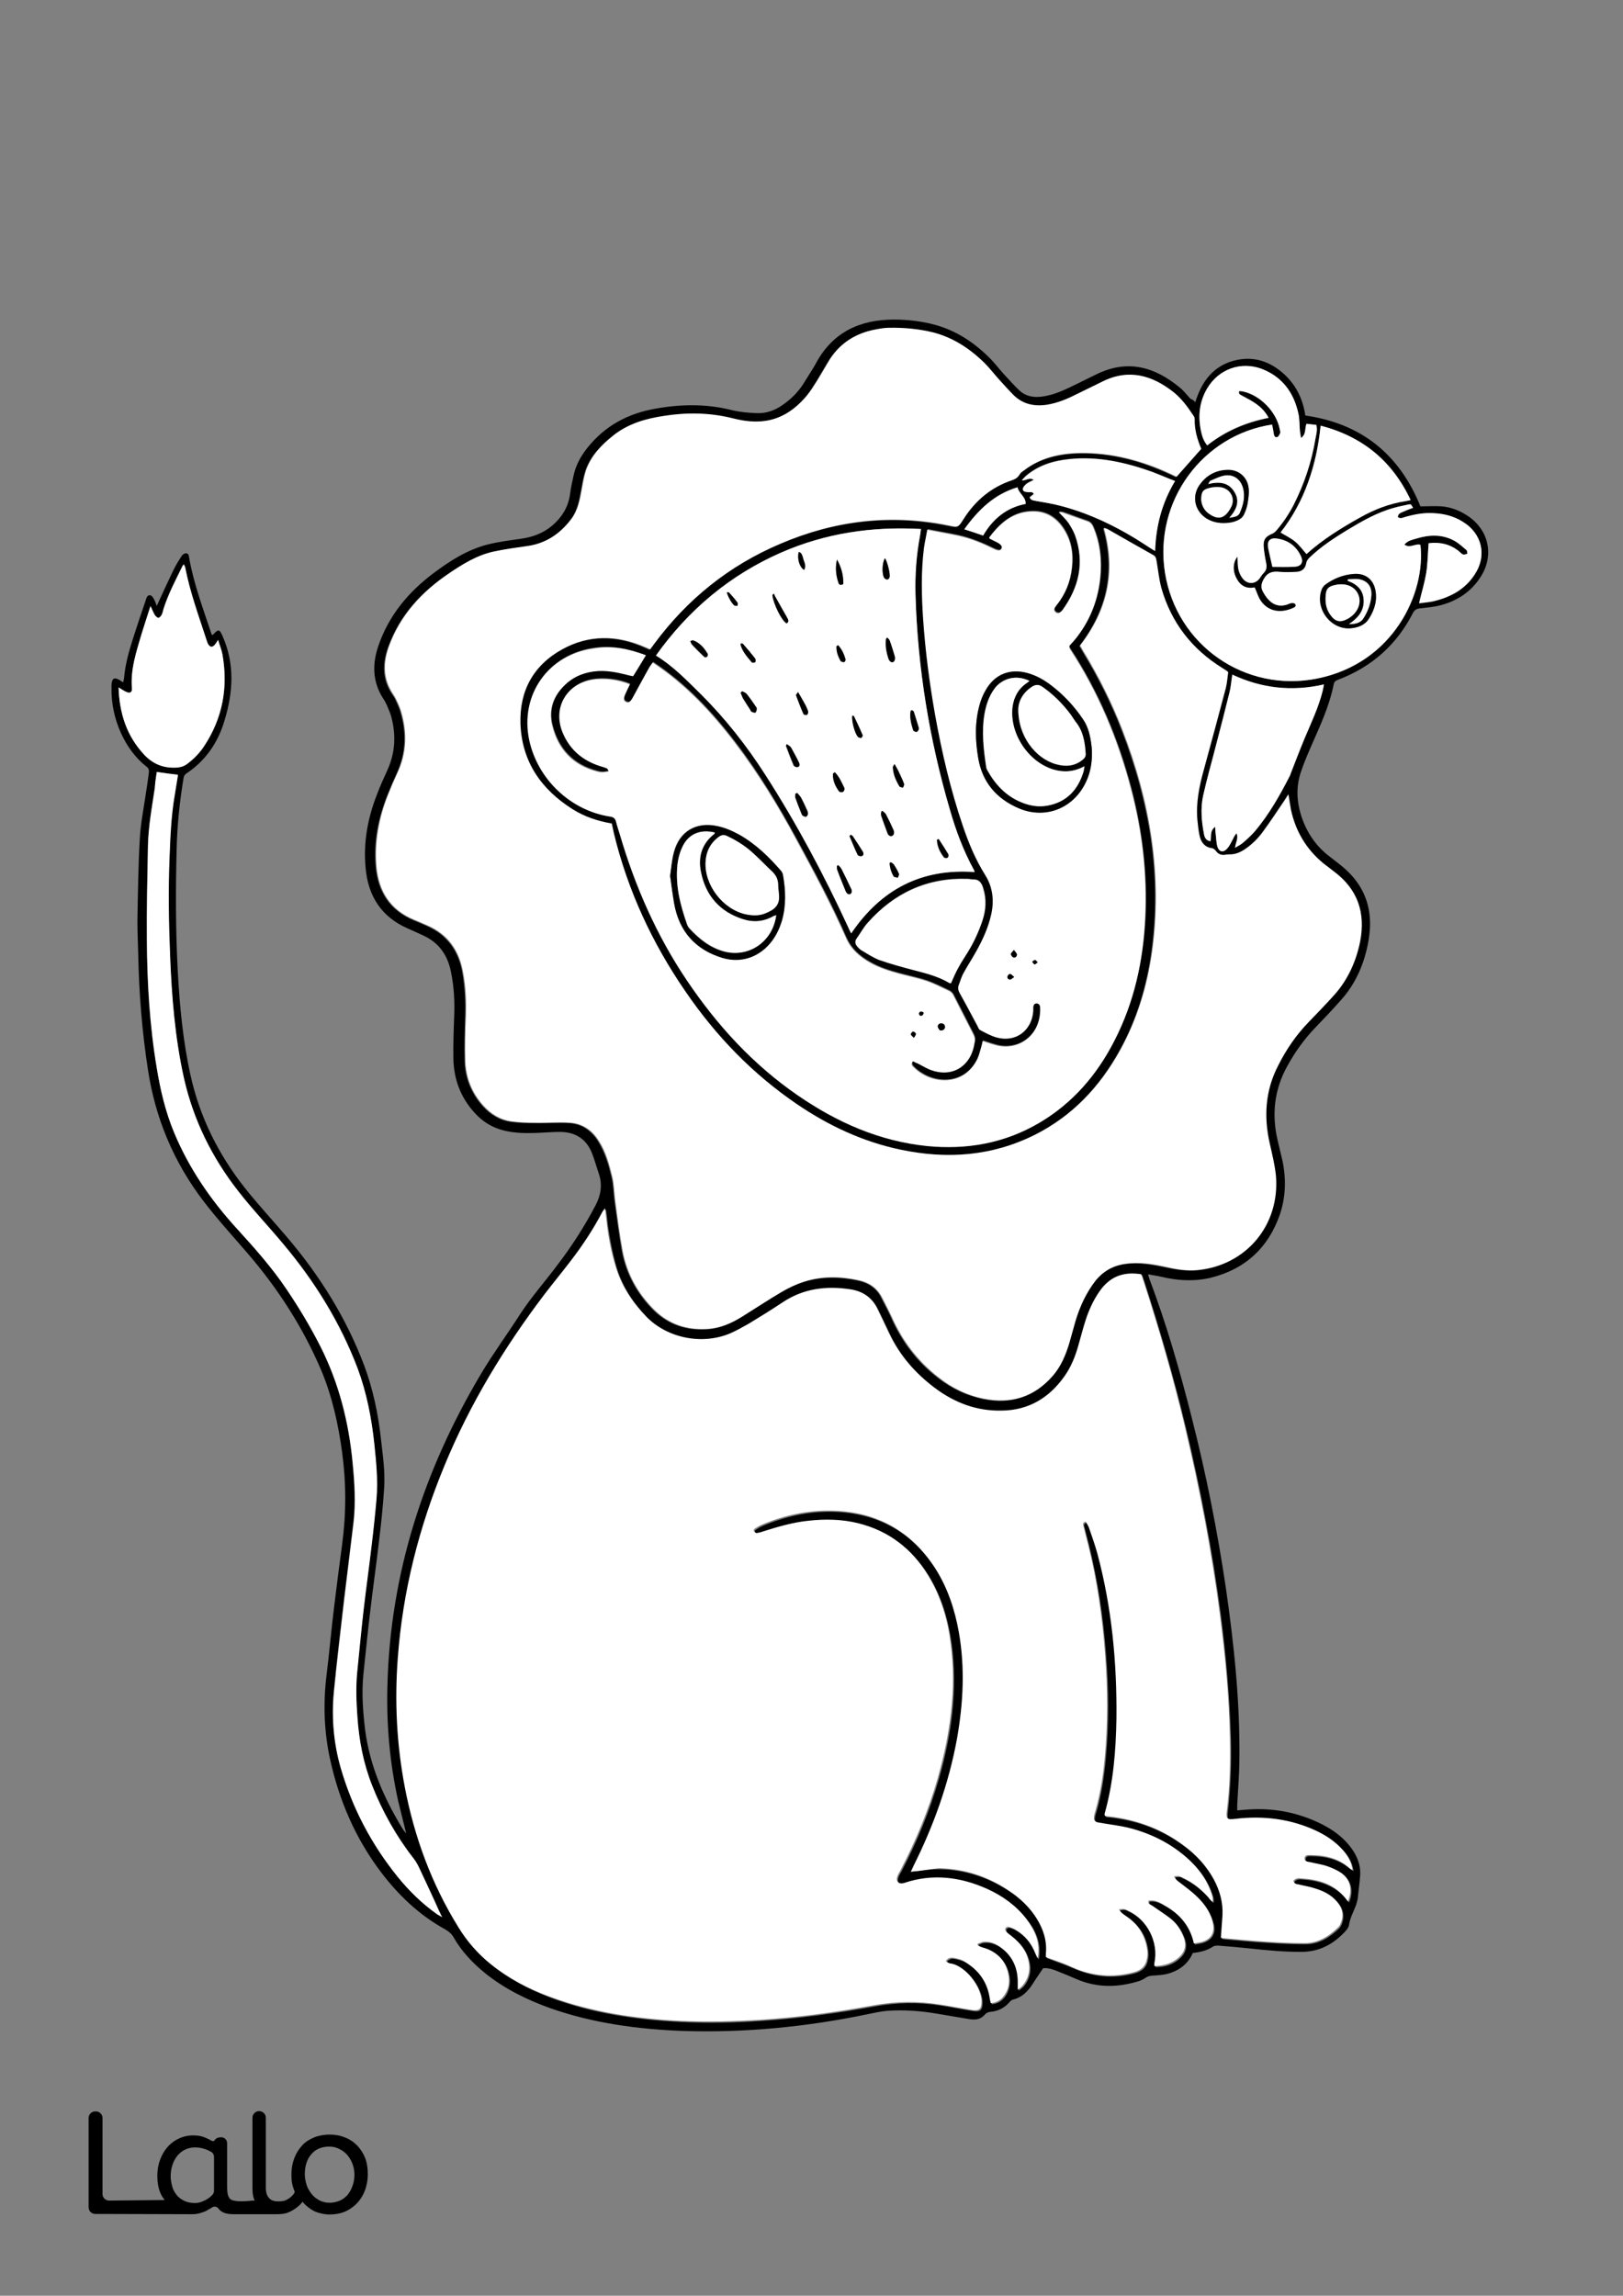 <?xml version="1.0" encoding="utf-8"?>
<!-- Generator: Adobe Illustrator 24.0.3, SVG Export Plug-In . SVG Version: 6.00 Build 0)  -->
<svg version="1.1" id="Layer_1" data-layer="Layer_1" xmlns="http://www.w3.org/2000/svg" xmlns:xlink="http://www.w3.org/1999/xlink" x="0px" y="0px"
	 viewBox="0 0 595.3 841.9" style="enable-background:new 0 0 595.3 841.9;" xml:space="preserve">
<rect x="0" y="0" width="595.3" height="841.9" fill="#808080" stroke="none"/>
<g id="Black">
<style type="text/css">
	.st0{fill:#FFFFFF;}
</style>
</g>

<g id="Color">
<path d="M133.9,791.3c-0.7-1.7-1.7-3.3-3-4.6s-2.8-2.3-4.5-2.9c-1.7-0.7-3.6-1-5.5-1s-3.8,0.3-5.6,1c-1.7,0.7-3.2,1.6-4.4,2.9
	c-1.2,1.3-2.2,2.8-2.9,4.6c-0.7,1.8-1.1,3.8-1.1,6.1c0,2.2,0.1,3.2,0.7,5c0.2,0.5,0.5,1.4,0.5,1.5c-0.4,1.1-2.1,2.6-3.9,3.2
	c-0.7,0.1-1.3,0.2-2,0.2c-1.4,0-2.6-0.2-3.5-1.2c-0.8-0.9-1.2-2-1.2-4v-25.5c0-1.3-1.1-2.4-2.4-2.4H95c-1.3,0-2.4,1.1-2.4,2.4v25.9
	c0,1.7,0.2,3.1,0.7,4.3c0,0.1,0.1,0.2,0.1,0.3c-0.2-0.1-0.5-0.1-0.7-0.1c-1.9,0.2-6.9,0.7-8.3-0.6c-0.1-0.1-0.2-0.2-0.3-0.4
	c-0.8-1-0.8-3.2-0.8-4.5V786c0-1.1-0.7-2-1.8-2.2l0,0l0,0l0,0c-0.2,0-2-0.2-2.7,1l0,0c-0.2,0.4-0.8,0.5-1.1,0.3l0,0
	c-0.7-0.4-1.5-0.8-2.2-1.1c-1.3-0.6-2.8-0.9-4.4-0.9c-3.7-0.1-7.2,1.5-9.7,4.3c-1.2,1.4-2.1,3-2.7,4.7c-0.7,1.9-1,3.8-1,5.8
	c0,2.2,0.3,4.2,1,6c0.4,1.1,1,2,1.7,2.9L40,807c-1.3,0-2.4-1.1-2.4-2.4v-27.9c0-1.3-1.1-2.4-2.4-2.4h-0.3c-1.3,0-2.4,1.1-2.4,2.4
	v32.8c0,1.3,1.1,2.4,2.4,2.4l35.5,0.1c1,0,2-0.1,3-0.4c0.9-0.3,2-0.6,2.7-1.1c0.4-0.2,0.6-0.4,0.9-0.5c0.3-0.2,0.5-0.3,0.8-0.5
	c0.7-0.5,1.8-0.3,2.3,0.4c1.1,1.5,2.9,2.1,5.5,2.1h16c1.1,0,2.1-0.1,3.1-0.3c2-0.5,5-2.4,6.3-4.3c0-0.1-0.1,0.1,0,0
	c0.7,1.2,3.2,3,4.5,3.6c1.7,0.7,3.6,1.1,5.4,1.1c1.9,0,3.8-0.3,5.5-1c3.4-1.4,6.1-4.2,7.4-7.7c0.7-1.8,1.1-3.9,1.1-6.1
	C134.9,795.1,134.6,793.1,133.9,791.3z M78.5,803.4c0,0.5-0.2,1.1-0.6,1.5c-0.7,0.8-1.6,1.4-2.5,1.9c-1.2,0.6-2.4,1.1-3.8,1.1
	c-1.3,0-2.7-0.2-3.8-0.7c-1-0.5-1.9-1-2.7-1.9c-0.8-0.9-1.3-1.7-1.8-3c-0.4-1.4-0.7-2.8-0.7-4.2s0.2-2.9,0.7-4.3
	c0.4-1.2,1-2.3,1.8-3.3c0.8-0.9,1.7-1.7,2.8-2.2c1.1-0.5,2.3-0.8,3.6-0.8c1.3,0,2.5,0.2,3.7,0.6c0.8,0.3,1.5,0.6,2.2,1
	s1.1,1.1,1.1,1.9C78.5,791,78.5,803.4,78.5,803.4z M129.3,801.6c-0.4,1.2-1,2.3-1.8,3.3c-0.8,0.9-1.7,1.6-2.8,2.1
	c-1.2,0.5-2.5,0.8-3.8,0.8s-2.5-0.3-3.6-0.8c-1.1-0.6-2.1-1.3-2.9-2.3s-1.5-2.1-1.9-3.3c-0.4-1.3-0.7-2.7-0.7-4
	c0-3.1,0.8-5.6,2.4-7.4c1.6-1.9,3.8-2.8,6.7-2.8c1.2,0,2.5,0.3,3.6,0.9c1.1,0.5,2.1,1.3,2.9,2.2c0.8,1,1.5,2.1,1.9,3.3
	c0.5,1.3,0.7,2.6,0.7,4C130,798.8,129.8,800.3,129.3,801.6z"/>
<path d="M438.4,147.5c0.3-1,0.6-1.7,0.9-2.5c2.6-6.8,7.2-11.5,14.4-13c6.3-1.3,11.8,0.5,16.6,4.6c4.4,3.7,7.1,8.6,8.2,14.2
	c0.1,0.4,0.2,0.9,0.2,1.3c0,0.1,0.1,0.1,0.2,0.3c20.2,2.9,34.3,14,42.1,33.3c2.6,0,5.3-0.2,7.9,0c3.2,0.3,6.2,1.4,9,3.2
	c8.3,5.2,10.4,15,4.9,23.1c-3.4,5.1-8.3,8.3-14.2,9.9c-2.5,0.7-5.1,0.9-7.7,1.2c-1.2,0.1-2,0.5-2.6,1.6c-5.9,11.6-15,19.8-27.3,24.5
	c-0.9,0.3-1.6,0.7-1.8,1.7c-1.6,8.1-5.1,15.5-8.4,23c-1.2,2.8-2.4,5.6-3.4,8.5c-2,5.4-1.9,10.8-0.3,16.2c1.8,5.9,5,11,9.8,14.9
	c1.9,1.5,3.8,2.9,5.6,4.4c6.8,5.7,10.3,12.9,10,21.9c-0.2,4.4-1.1,8.7-2.5,12.9c-1.8,5.2-4.4,9.9-8.1,14c-3.1,3.5-6.3,6.9-9.6,10.3
	c-4,4.2-7.3,8.8-10.1,13.9c-4.8,8.6-5.8,17.7-3.6,27.2c0.6,2.5,1.2,5.1,1.8,7.6c1.4,6.7,1.2,13.4-1,19.8c-4.2,12-12.5,19.8-25,23
	c-6.1,1.5-12.1,1.2-18.1-0.2c-1.6-0.4-3.3-0.6-5.2-1c0.2,0.7,0.3,1.1,0.4,1.5c6.4,16.8,11.3,34,15.7,51.4
	c5.2,20.4,9.3,41.1,12.4,61.9c3,20.7,5.2,41.5,5,62.5c0,5.7-0.5,11.4-0.8,17.2c0,0.7,0,1.3,0,2.1c1.4-0.1,2.6-0.2,3.8-0.3
	c9.6-0.7,18.7,1.1,27.3,5.4c3.9,2,7.4,4.5,10.1,7.9c2.5,3.1,4.1,6.6,3.9,10.7c-0.2,2.9-0.6,5.7-0.9,8.6c-0.1,0.8-0.4,1.6-0.6,2.4
	c-0.9,2.4-2.2,4.7-2.6,7.3c-0.1,0.8-0.7,1.7-1.3,2.3c-4.4,4.8-9.6,7.6-16.3,7.6c-6.4,0-12.8-0.6-19.2-1.3c-3.7-0.4-7.4-0.7-11.1-1
	c-0.6,0-1.4,0-1.9,0.3c-2.2,1.5-4.7,2.1-7.5,2.4c-1.8,4.2-5.2,6.6-9.5,7.7c-1.7,0.4-3.5,0.5-5.3,0.6c-0.9,0.1-1.7,0.2-2.5,0.8
	c-1,0.7-2.2,1.2-3.4,1.5c-7.4,2.1-14.7,2.1-21.9-1c-2.3-1-4.7-2-7-2.9c-1.7-0.7-3.5-1.3-5.3-1.1c-1.3,2-2.6,3.8-3.8,5.7
	c-1.8,2.8-3.9,5-7.3,5.8c-0.4,0.1-0.9,0.5-1.2,0.9c-1.9,2.2-4.3,3.4-7.2,3.6c-0.6,0.1-1.3,0.4-1.7,0.8c-1.5,1.9-3.4,2.2-5.6,1.9
	c-4.2-0.7-8.4-1.4-12.5-2.1c-5.9-1-11.8-1.4-17.8-1c-2.5,0.2-5,0.8-7.5,1.3c-22.2,4.6-44.6,6.8-67.2,6.1
	c-16.7-0.6-33.2-2.8-49.1-8.4c-8.6-3.1-16.7-7.1-23.9-12.9c-4.5-3.7-8.5-7.9-11.4-13c-0.7-1.3-1.7-2.1-3-2.9
	c-9.5-5.2-17.2-12.5-23.7-21.1c-9.3-12.3-15.3-26.2-18.6-41.2c-2.2-10-2.6-20.2-1.4-30.4c1.1-8.6,1.8-17.3,2.9-26
	c0.9-7.5,1.9-15.1,2.9-22.6c1.5-11.2,1.5-22.4,0-33.6c-1.4-10.3-3.6-20.4-7.6-30c-6.7-15.8-15.9-30.1-27.1-43.1
	c-5.5-6.4-11.2-12.6-16.3-19.3c-10.8-14.2-17.5-30.2-20.2-47.8c-2.2-14.1-3.3-28.2-3.6-42.5c-0.1-4.2-0.3-8.3-0.3-12.5
	c0.2-10,0.3-20.1,0.9-30.1c0.3-5.5,1.4-10.9,2.2-16.4c0.4-2.6,0.8-5.1,1.1-7.7c0.1-0.8,0-1.5-0.8-2.1c-4.2-3.3-7.2-7.5-9.4-12.3
	c-2.4-5.3-3.6-10.9-3.5-16.7c0-0.4,0-0.7,0-1.1c0.2-2.5,1.1-2.9,3.3-1.5c0.2,0.2,0.5,0.3,1,0.6c0.1-0.6,0.2-1.1,0.3-1.5
	c0.4-5,1.8-9.8,3.3-14.6c1.5-4.6,3-9.2,4.6-13.8c0-0.1,0.1-0.3,0.1-0.4c0.3-0.8,0.6-1.8,1.6-1.6c0.6,0.1,1.1,0.9,1.4,1.5
	c0.4,0.7,0.7,1.6,1,2.4c2-4.4,3.9-8.5,5.9-12.7c0.9-1.9,2-3.7,3.1-5.4c0.3-0.6,1.1-1.2,1.7-1.2c1,0,1.1,1,1.2,1.8
	c1.7,9.5,5.1,18.5,8.1,27.6c0.1,0.2,0.2,0.4,0.3,0.6c0.2-0.1,0.3-0.1,0.4-0.2c1.9-2.1,2.3-2,3.4,0.5c4.6,10.3,3.9,20.8,0.7,31.2
	c-2.4,8-6.9,14.6-14,19.3c-0.7,0.5-0.9,1.1-1,1.8c-1.4,8.5-2.3,17-2.5,25.5c-0.4,15-0.4,30.1,0.4,45.1c0.7,12.9,1.9,25.7,4.7,38.3
	c3.4,15.3,10.2,28.9,19.8,41.1c4.9,6.2,10.4,12.1,15.5,18.1c12.1,14.2,21.8,29.7,28.4,47.2c3.2,8.6,5.1,17.6,6.1,26.7
	c0.7,6.1,1.6,12.1,1.2,18.2c-0.4,6.5-1.1,13.1-1.9,19.6c-1,8.8-2.3,17.6-3.3,26.4c-0.9,7.4-1.6,14.8-2.4,22.2
	c-0.7,6.8-0.2,13.5,0.6,20.3c1.7,13.3,6.9,25.2,13.8,36.5c0.3,0.5,0.7,0.9,1.3,1.7c-1-4.2-2-7.9-2.9-11.7c-3.1-13.9-4.4-28.1-4-42.4
	c1-41.3,13.4-79.3,34.4-114.6c4.4-7.4,9.5-14.3,14.1-21.5c4.2-6.5,9.4-12.3,14-18.5c5.2-6.8,9.8-14,13.8-21.6
	c2-3.8,2.6-7.5,1.3-11.5c-0.9-2.6-1.6-5.3-2.6-7.8c-2.1-5.2-6.2-7.7-11.7-7.7c-3.1,0-6.2,0.3-9.4,0.4c-3.6,0.1-7.1,0-10.7-0.8
	c-4.5-1-8.3-3.3-11.3-6.7c-5-5.5-7.5-12.1-7.7-19.5c-0.1-5.4,0.1-10.7,0.3-16.1c0.2-5.4-0.1-10.7-1.2-16
	c-1.2-6.2-4.5-10.8-10.3-13.4c-1.8-0.8-3.6-1.7-5.5-2.5c-9.7-4.2-14.6-11.9-15.5-22.2c-0.9-9.4,0.8-18.5,4.3-27.3
	c1.1-2.9,2.4-5.8,3.7-8.6c2.9-6.4,3.2-12.9,1.4-19.6c-0.4-1.5-1.1-2.9-1.7-4.4c-0.4-0.8-0.8-1.6-1.3-2.3c-3.9-6.1-4-12.6-1.7-19.3
	c3.8-11.1,11-19.7,20.2-26.6c6-4.5,12.4-8.6,19.8-10.5c3.9-1,8-1.5,12.1-2.1c4.4-0.6,8.3-2,11.7-4.9c3.6-3.1,5.9-6.9,6.5-11.6
	c0.3-2.3,0.8-4.6,1.3-6.8c0.7-3.2,2.1-6,4-8.7c6.1-8.3,14.2-13.3,24.3-15.4c9.9-2,19.8-2.3,29.7,0.2c2.9,0.7,6,1,9,1.1
	c3.6,0.2,6.9-1,9.8-3.1c2.9-2,5.4-4.5,7.3-7.4c1.1-1.7,2.1-3.4,3.2-5.1c0.6-1,1.2-1.9,1.7-2.9c6.2-11.3,16.1-15.8,28.5-15.8
	c5.1,0,10.1,0.6,15,1.9c7.7,2.1,14.1,6.3,19.7,11.8c2,1.9,3.6,4.1,5.5,6.2c1.9,2,3.7,4.1,5.7,6c2.2,2.1,4.9,2.7,7.9,2.4
	c3.8-0.4,7.2-1.8,10.6-3.4c3.3-1.6,6.7-3.3,10-4.9c11.3-5.5,21.2-2.7,30.4,4.9c1.5,1.2,2.7,2.8,4,4.2
	C437.5,146.5,437.9,146.9,438.4,147.5z M334.1,686.4c3.7-0.3,7.2-1,10.7-0.9c9.3,0.2,17.8,3,25.6,8.2c4.1,2.7,7.5,6.1,10.2,10.2
	c2.5,4,3.9,8.3,3.4,13.1c0,0.5,0,1,0,1.1c3.3,1.3,6.4,2.3,9.4,3.6c7.5,3.4,15.1,4.1,23.1,1.9c2.7-0.8,4.2-2.4,4.6-5.1
	c0.2-0.9,0.2-1.9,0.1-2.9c-0.5-4.6-2.5-8.4-6.1-11.3c-1.1-0.9-2.3-1.6-3.4-2.5c-0.3-0.3-0.6-0.7-0.9-1.2c1.8-0.3,1.8-0.3,3,0.3
	c7.3,3.2,11.6,11.7,10,19.5c-0.1,0.3,0,0.5,0,1c3.5,0,6.6-0.9,9.1-3.3c2.1-1.9,2.7-4.3,1.7-7.1c-1-2.7-2.5-5.1-4.7-6.9
	c-2.2-1.8-4.7-3.4-7.1-5c-0.6-0.4-1.5-0.5-1.1-1.7c2.2-0.4,4.1,0.7,6,1.8c5.4,3.1,9.2,7.4,10.6,13.9c1-0.2,1.9-0.3,2.7-0.5
	c3.4-1,5-3.3,4.3-6.7c-0.4-1.8-1.2-3.7-2.1-5.3c-1.9-3.3-4.7-5.8-7.7-8c-1.2-0.9-2.4-1.8-3.5-2.7c-0.4-0.3-0.6-0.8-1-1.4
	c1.7-0.2,1.8-0.3,3,0.4c3.8,1.8,6.9,4.3,9.7,7.4c0.5,0.5,0.9,1.1,1.4,1.6c0.2-0.9,0.1-1.6-0.1-2.3c-1.7-5.8-5.2-10.3-9.6-14.2
	c-5.9-5.1-12.7-8.6-20.2-10.5c-3.8-1-7.7-1.4-11.6-2.1c-1.7-0.3-2.2-0.9-1.9-2.5c0.1-0.7,0.3-1.3,0.5-1.9c1.8-6.3,2.8-12.8,3.4-19.3
	c1.2-12.8,1.1-25.6,0.1-38.4c-1-13.5-3-26.8-6.2-39.9c-0.6-2.2-1.1-4.5-1.7-6.7c-0.2-0.6-0.4-1.3,0.8-1.7c0.4,0.7,0.9,1.4,1.2,2.2
	c1.1,3.2,2.3,6.3,3.1,9.5c5.3,19.8,7.3,40,7,60.4c-0.1,11.8-1.1,23.5-4.3,34.9c-0.1,0.3,0,0.5,0,0.8c0.2,0.1,0.2,0.2,0.3,0.2
	c0.4,0,0.7,0.1,1.1,0.1c10,1.1,19.1,4.4,27.2,10.4c4.7,3.4,8.6,7.5,11.4,12.7c2.2,4.1,3.4,8.4,3.2,13.1c-0.1,2.7-0.4,5.5-0.6,8.3
	c0.3,0.1,0.7,0.2,1.1,0.2c5.3,0.5,10.7,1,16,1.3c4.5,0.3,9.1,0.5,13.6,0.5c4.9,0,8.8-2.5,12.2-5.7c0.4-0.4,0.7-0.9,1-1.5
	c1.2-3,0.7-5.7-1.4-8.1c-2.1-2.4-4.8-3.8-7.7-4.7c-2-0.6-4-1-6.1-1.5c-0.8-0.2-1.8-0.1-2.1-1.4c1-1.2,2.3-0.9,3.5-0.8
	c6.6,0.5,12.4,2.7,16.5,8.4c1.8-4.2,0.9-8.1-2.5-10.5c-1.5-1.1-3.2-1.9-5-2.4c-2-0.7-4.2-1-6.3-1.5c-0.9-0.2-2.2-0.2-2.1-1.5
	c0.1-1.3,1.4-1.1,2.3-1.1c5.4,0.1,10.3,1.3,14.4,5c0.1,0.1,0.4,0.2,0.9,0.4c-0.2-0.8-0.3-1.5-0.5-2.1c-0.7-2.1-1.9-3.9-3.4-5.5
	c-2.7-2.9-6-5.1-9.6-6.8c-9.4-4.3-19.2-5.5-29.4-4.3c-3.1,0.4-3.6,0-3.2-3.1c1-8.8,1.3-17.7,1.1-26.5c-0.4-15.3-1.8-30.5-3.7-45.6
	c-3-23.1-7.4-46-12.8-68.6c-4.3-18-9.5-35.8-15.2-53.5c-0.3-0.8-0.6-1.7-0.8-2.4c-6.8-1.1-11.7,0.9-15.4,6.4
	c-2.2,3.2-3.9,6.7-5,10.4c-1,3.1-1.8,6.3-2.7,9.4c-1.1,4-2.6,7.8-5,11.1c-5.7,7.9-13.2,12.5-23.1,12.7c-9.1,0.1-17.2-3-24.5-8.3
	c-7.2-5.4-13-11.9-16.9-20.2c-1.4-3-2.9-6-4.3-9c-2-4.1-5.3-6.4-9.9-7c-8.8-1.3-17-0.3-24.6,4.7c-4.2,2.7-8.4,5.4-12.7,8
	c-2.1,1.3-4.3,2.5-6.5,3.4c-10.1,4.4-23.1,2.1-31-6.1c-5.2-5.4-9.2-11.5-11.3-18.7c-1.4-4.9-2.4-10-3.1-15.1
	c-0.2-1.8-0.4-3.6-0.7-5.9c-0.5,0.8-0.8,1.1-1,1.4c-3.3,6.3-7.2,12.2-11.5,17.8c-3.2,4.2-6.6,8.3-9.8,12.5
	c-14.7,19.3-27.2,40-36.5,62.5c-9.4,22.7-15.4,46.3-17.2,70.8c-1.2,15.9-0.4,31.7,2.6,47.4c3.5,18.2,9.8,35.4,19.6,51.2
	c3.2,5.1,7,9.6,11.7,13.4c6.5,5.3,13.9,9.1,21.8,12.1c15.4,5.8,31.5,8.1,47.9,8.9c9.8,0.5,19.6,0.3,29.5-0.4
	c13.9-0.9,27.7-2.8,41.4-5.3c8.2-1.5,16.3-1.6,24.4-0.3c3.9,0.6,7.8,1.4,11.7,2c2.7,0.4,3.5-0.4,3.5-3.1c0-0.4,0-0.9-0.1-1.3
	c-0.9-5.6-6.6-12.3-11.5-12.7c-0.5,0-0.9-0.5-1.5-0.8c0.8-1.3,1.9-1.4,2.9-1.2c1.3,0.3,2.7,0.6,3.8,1.2c5.4,3.2,8.7,7.7,9.5,14.1
	c0.1,0.4,0.2,0.8,0.3,1.3c2.5-0.2,4.1-1.5,5.3-3.4c1.1-1.9,1.5-4,1.3-6.2c-0.7-5.5-4-9.3-9.5-10.8c-0.6-0.2-1.2-0.5-1.9-0.8
	c0-0.2,0-0.4,0-0.6c0.7-0.3,1.4-0.7,2.1-0.7c2.2-0.2,4.1,0.5,5.9,1.7c4.5,3,6.6,7.3,6.7,12.7c0,0.9,0,1.9,0,3.2
	c0.7-0.7,1.3-1.1,1.8-1.6c2.8-3.4,3-7.2,1.5-11.1c-1.1-2.9-3.2-5.1-5.7-7.1c-0.6-0.5-1.3-1-1.9-1.6c-0.2-0.3-0.3-0.9-0.2-1.2
	c0.2-0.3,0.8-0.6,1.1-0.5c0.8,0.2,1.6,0.5,2.3,0.9c3.6,2.1,6.1,5.2,7.6,9c0.2,0.5,0.4,0.9,0.8,1.7c0.1-0.7,0.2-0.9,0.2-1.2
	c0.6-5.2-1.4-9.6-4.6-13.6c-3.8-4.8-8.6-8.2-14.1-10.7c-9.9-4.4-20-5.7-30.4-2.2c-0.1,0-0.3,0.1-0.4,0.1c-1.7,0.4-2.8-0.7-2.2-2.4
	c0.2-0.8,0.7-1.5,1.1-2.2c5.7-10.9,10.4-22.2,13.8-34.1c4.6-16.1,6.9-32.5,4.7-49.2c-1.2-8.9-3.6-17.3-8.3-25
	c-6-9.8-14.4-16.3-25.6-19.1c-6.1-1.5-12.2-1.6-18.4-0.9c-5.6,0.6-11.1,2.2-16.5,3.9c-0.8,0.2-1.6,0.5-2.4,0.6c-0.3,0-0.8-0.3-1-0.7
	c-0.1-0.2,0.1-0.8,0.3-0.9c0.8-0.5,1.6-1,2.5-1.4c8.3-3.5,16.9-5.4,25.8-5.2c16.3,0.4,29,7.4,37.9,21.1c4.6,7.2,7.3,15.1,8.7,23.5
	c2.3,13.1,1.7,26.1-0.7,39.1c-2.9,16.3-8.5,31.7-15.9,46.5C334.8,684.9,334.5,685.7,334.1,686.4z M440.6,164.6
	c-1.4-3.3-2.5-7-2.7-10.8c0-0.5-0.3-1-0.6-1.4c-2-3-4.1-5.9-6.9-8.2c-7.9-6.5-16.5-9-26.3-4.1c-3.3,1.6-6.6,3.2-9.8,4.8
	c-3.4,1.7-6.8,3-10.5,3.7c-4.6,0.8-8.8,0-12.2-3.4c-1.9-1.9-3.7-3.9-5.5-5.9c-1.8-2-3.4-4.1-5.3-6c-5.3-5.3-11.4-9.3-18.8-11.2
	c-5.3-1.4-10.7-1.9-16.2-1.7c-1.6,0-3.3,0.3-4.9,0.6c-7.6,1.4-13.5,5.3-17.4,12c-1.4,2.3-2.7,4.6-4.1,6.9c-1.2,1.9-2.4,3.8-3.8,5.5
	c-4.4,5.2-9.6,8.8-16.7,9.3c-3.7,0.3-7.3-0.3-10.8-1.2c-8.2-2-16.5-2.2-24.8-0.8c-6.7,1.1-13.1,2.9-18.5,7.1
	c-4.4,3.5-8.2,7.4-10.1,12.8c-0.7,2.2-1.1,4.5-1.5,6.7c-0.7,3.9-1.3,7.8-3.8,11.1c-4.2,5.6-9.6,9.2-16.7,10.1
	c-4.1,0.5-8.1,1.1-12.1,2c-6,1.4-11.1,4.6-16.1,7.9c-10,6.7-17.9,15.2-22.1,26.8c-2.2,6.1-2.3,11.9,1.5,17.5c0.5,0.7,1,1.5,1.3,2.3
	c0.7,1.5,1.4,3,1.8,4.6c2.1,7.4,1.8,14.7-1.4,21.8c-1.3,2.8-2.5,5.6-3.6,8.4c-3.3,8.3-5,17-4.2,26c0.8,9.2,5.1,16,13.9,19.7
	c1.7,0.7,3.3,1.4,4.9,2.1c7.3,3.2,11.5,9,12.9,16.7c1,5.5,1.3,11.1,1.1,16.7c-0.2,5.4-0.3,10.7-0.2,16.1c0.2,6.2,2.4,11.8,6.6,16.5
	c2.8,3.1,6.1,5.2,10.3,5.8c2.9,0.4,5.9,0.5,8.9,0.5c4.2,0.1,8.5-0.3,12.7,0c4.6,0.3,8.1,2.8,10.5,6.7c2.5,4,3.8,8.6,4.9,13.1
	c0.7,2.9,0.7,5.9,1.1,8.9c0.9,6.1,1.6,12.3,2.7,18.3c1.6,8.4,5.6,15.6,11.7,21.7c5.5,5.3,12.1,7.4,19.6,6.9
	c4.6-0.3,8.8-2.1,12.7-4.6c4.8-3,9.5-6.1,14.4-9c2.5-1.5,5.3-2.8,8.1-3.7c6.7-2.1,13.5-2,20.3-0.5c3.6,0.8,6.6,2.7,8.3,6.2
	c1.2,2.4,2.5,4.7,3.6,7.2c3.9,8.8,9.5,16.3,17.2,22.2c5,3.9,10.5,6.5,16.6,7.8c10,2,18.6-0.6,25.3-8.4c3-3.4,4.7-7.6,6-11.9
	c0.8-2.7,1.5-5.5,2.3-8.2c1.6-5.3,3.8-10.3,7.3-14.7c2.9-3.6,6.6-5.7,11.2-6.3c5-0.7,9.9,0.2,14.8,1.2c3.8,0.8,7.6,1.4,11.5,1.1
	c17.9-1.7,30.2-16.5,28.7-34.5c-0.3-4-1.4-8.1-2.3-12c-2.3-9.9-1.6-19.3,3.1-28.4c3-5.9,6.8-11.4,11.4-16.2c3-3.1,6-6.2,8.9-9.4
	c5.2-5.7,8.3-12.5,9.8-20c2-10.5-0.8-19.1-9.6-25.6c-1.3-1-2.6-2-3.9-3c-6.3-5.1-10.2-11.7-11.9-19.7c-0.4-1.7-0.6-3.5-0.9-5.6
	c-0.6,0.9-0.9,1.5-1.3,2.1c-2.6,3.9-5.2,7.8-8,11.6c-1.9,2.6-4.2,4.8-6.9,6.6c-1.4,0.9-3,1.7-4.8,1.7c-0.6,0-1.3,0-1.9,0.1
	c-1.4,0.3-2.7,0-3.6-1.2c-0.5-0.6-0.9-1.1-1.8-1.2c-2.6-0.4-3.8-2.2-4.3-4.5c-0.4-1.9-0.6-3.8-0.8-5.7c-0.6-6.4,0.7-12.6,2.4-18.7
	c2.7-9.9,5.4-19.8,8-29.7c0.5-2,0.6-4.1,0.9-5.8c-0.3-0.4-0.3-0.4-0.4-0.5c-0.6-0.4-1.1-0.7-1.7-1.1c-11.2-6.9-18.8-16.6-22.4-29.3
	c-0.9-3.3-1.3-6.7-1.8-10.1c-0.1-0.8-0.2-1.6-1.1-2c-5.6-3.2-11.3-6.4-16.9-9.6c-0.3-0.2-0.8-0.2-1.3-0.4c4.6,16,1.2,30.2-8.7,43.1
	c0.4,0.7,0.8,1.4,1.2,2.1c5.6,9.2,10.4,18.7,14.3,28.8c10.2,26.3,14.8,53.3,10.9,81.4c-1.8,12.7-5.4,24.8-11.7,36.1
	c-7.4,13.4-17.5,24.1-31.2,31c-15.7,7.9-32.3,9.2-49.4,5.5c-13.8-2.9-26.3-8.8-38-16.7c-16.3-11.1-29.7-25-40.8-41.2
	c-12.2-17.8-21.2-37-26.3-58c-0.3-1.2-0.6-2.4-0.8-3.7c-5.2-0.9-10-2.5-14.3-5.2c-11.6-7.3-18.7-17.5-19.2-31.4
	c-0.4-12,4.7-21.5,15.3-27.3c9.9-5.5,20.2-5.4,30.5-0.8c0.6,0.3,1.2,0.5,1.8,0.8c0.6-0.7,1-1.3,1.4-1.9
	c12.2-16.5,27.6-28.9,46.5-36.9c19.9-8.5,40.5-11,61.8-6.6c3.3,0.7,3.3,0.7,5.2-2.3c4.3-6.8,10.1-11.7,17.7-14.3
	c1.2-0.4,2.3-0.9,2.9-2.1c0.3-0.6,1-1,1.6-1.5c6.1-4.6,13.1-6.2,20.5-6.4c11.8-0.2,23,2.8,33.6,7.8c0.7,0.3,1.3,0.6,1.9,0.9
	C434.6,171.4,437.5,168.1,440.6,164.6z M236.9,240.3c-6.2-2.4-12.3-3.7-18.7-2.8c-16.9,2.2-27.4,17-23.9,33.6
	c3,14.4,15.2,25.9,29.8,28.1c1.2,0.2,1.7,0.7,2,1.7c0.5,1.6,1,3.1,1.4,4.7c5.6,19,13.5,37,24.6,53.6c11,16.5,24.3,30.9,40.7,42.2
	c14.3,9.9,29.9,16.9,47.5,18.6c14.5,1.4,28.2-1,40.9-8.4c12.3-7.2,21.3-17.6,27.7-30.2c7.2-14.2,10.5-29.4,11.3-45.1
	c0.7-16-1.1-31.8-5.2-47.3c-4.8-18.3-12.1-35.5-22.4-51.3c-0.2-0.2-0.2-0.5-0.3-1c1-1.2,2.1-2.3,3-3.5c4.9-6.4,7.6-13.6,8.4-21.6
	c0.6-6.3,0-12.5-2.5-18.4c-0.5-1.1-1.1-1.9-2.2-2.3c-3-1-6-2.2-9-3.2c-0.4-0.1-0.9-0.1-1.5-0.2c1.3,1.5,2.6,2.6,3.6,4
	c1,1.4,1.9,2.9,2.4,4.5c3.6,10,1.4,19.2-4.7,27.6c-0.1,0.1-0.2,0.2-0.3,0.3c-0.6,0.7-1.4,1-2.2,0.3c-0.7-0.6-0.5-1.3,0-2
	c0.1-0.2,0.3-0.4,0.4-0.5c3.2-4,5-8.6,5.6-13.7c0.6-5.3-0.3-10.3-3.3-14.7c-2.6-3.8-6.2-6-10.9-6c-7.3,0-12.1,4.2-16.1,9.6
	c0.2,0.3,0.2,0.3,0.3,0.4c0.9,0.4,1.7,0.9,2.6,1.3c1.5,0.8,2,1.4,1.6,2.3c-0.4,0.9-1.2,0.9-2.9,0.1c-4.1-2-8.4-3.8-12.9-4.8
	c-3.7-0.8-7.4-1.4-11.4-2.2c-0.4,2.4-0.9,4.5-1.2,6.6c-1.1,8.8-0.8,17.5-0.3,26.3c0.8,11.6,2.3,23.1,4.3,34.5
	c2.5,14,5.7,27.8,10.3,41.3c2.1,6.2,4.6,12.2,8.1,17.8c2.8,4.4,3.4,9.3,2.3,14.4c-1.1,5-3.2,9.6-5.7,14c-1.5,2.6-3.1,5.1-4.5,7.7
	c-0.8,1.4-1.2,3-1.8,4.5c-0.4,1-0.2,1.8,0.4,2.8c2.2,4,4.4,8.1,6.6,12.2c0.3,0.5,0.6,1.1,1,1.4c1.8,0.9,3.7,2,5.7,2.6
	c7.1,2.1,13.2-2.3,13.6-9.6c0-0.4,0-0.9,0-1.3c0.1-0.8,0.3-1.5,1.3-1.5c0.9,0,1.3,0.7,1.3,1.5c0.4,9.2-6.6,15.2-14.4,14.2
	c-2.2-0.3-4.4-1.2-6.7-1.9c-0.1,0.5-0.2,1.2-0.4,1.8c-0.5,1.6-0.8,3.2-1.5,4.7c-5,10.4-17.1,9.5-23.4,3.1c-0.5-0.5-1-1.1-0.3-2.2
	c0.7,0.3,1.4,0.6,2,0.9c1.5,0.8,3,1.7,4.6,2.3c7.5,2.8,14.3-1.1,15.8-8.9c0.1-0.4,0.1-0.7,0.2-1.1c0.3-1.1,0.1-2.1-0.5-3.2
	c-2.4-4.7-4.8-9.4-7.2-14.1c-0.3-0.6-0.9-1.3-1.5-1.6c-2.7-1.3-5.5-2.7-8.3-3.7c-3.3-1.1-6.8-1.8-10.1-2.7c-3.7-1-7.3-2.1-10.6-4
	c-3.9-2.1-7.1-5-8.9-9.1c-5.4-12.4-11.8-24.2-18.2-36c-6.7-12.3-13.9-24.3-22.4-35.4c-8.6-11.3-18.2-21.6-30.3-29.6
	c-0.3,0.5-0.8,1.1-1.2,1.7c-2.1,3.8-4.2,7.5-6.2,11.3c-0.8,1.4-1.4,1.9-2.3,1.5c-1-0.4-1.1-1.2-0.4-2.9c0.6-1.2,1.1-2.4,1.7-3.6
	c-4.2-1.8-9.6-2.4-13.8-1.7c-9.8,1.7-14.7,10.9-10.6,19.9c2.7,5.9,7.3,9.7,13.3,11.7c0.9,0.3,1.9,0.5,2.7,0.9
	c0.3,0.1,0.5,0.7,0.7,1.1c-1.9,0.4-2.7,0.5-4.5,0c-8.6-2.3-14-8-16.2-16.5c-1.6-6,0.3-11.2,4.8-15.4c3.4-3.1,7.4-4.6,11.9-4.9
	c3.4-0.2,6.7,0.4,9.9,1.2c1,0.3,2,0.5,3,0.7C233.8,245.4,235.3,243,236.9,240.3z M240.6,240.4c6.5,4,11.5,9.3,16.6,14.3
	c9,8.9,16.7,18.8,23.5,29.4c11.5,17.9,21.5,36.6,30.4,55.9c0.3,0.8,0.7,1.5,1.1,2.3c11-16.2,25.8-23.9,45.3-22.5
	c-0.1-0.3-0.1-0.6-0.3-0.8c-3.9-7-6.6-14.5-8.8-22.1c-7.6-25.7-11.9-51.9-12.6-78.7c-0.2-7.4,0.3-14.7,1.7-22
	c0.1-0.6,0.2-1.3,0.3-2.2c-17.9-1-34.9,1.5-51.2,8.6C267.9,210.8,252.6,223.5,240.6,240.4z M466.6,155.7
	c-25.4,3.8-43.5,27.9-39.3,54.3c4.2,26.7,29.5,44.2,56,38.8c27.9-5.7,39.7-31.4,37.7-49c-1.9-0.5-3.9,1.5-5.9,0
	c1.2-1.5,2.8-1.8,4.3-2.2c4.7-1.5,9.4-1.7,13.9,0.7c1.7,0.9,3.1,2.2,4.6,3.5c0.3,0.2,0.2,0.9,0.3,1.4c-0.5,0.1-1.1,0.3-1.6,0.2
	c-0.5-0.2-0.9-0.7-1.4-1.1c-3.3-2.7-7.1-3.5-11.2-3c-0.3,3.8-0.3,7.5-0.9,11c-0.6,3.6-1.6,7.1-2.6,11c2.1-0.3,4.1-0.4,5.9-0.9
	c5.9-1.5,10.9-4.3,14.4-9.5c4.7-7,2.9-15.1-4.3-19.5c-3.2-2-6.7-2.9-10.4-3.1c-3.7-0.2-7.3,0.4-10.8,1.4c-0.8,0.2-1.7,0.7-2.6,0
	c0.1-1.5,1.4-1.6,2.3-2.1c1-0.5,2.1-0.9,3.3-1.3c-0.8-1.3-0.8-1.4-1.7-1.2c-1.8,0.3-3.5,0.7-5.2,1.2c-6.3,1.6-11.8,4.9-17.3,8.2
	c-4.9,2.9-9.6,6-13.7,10c-0.7,0.6-1.2,1.2-1.3,2.2c-0.3,2-1.6,3-3.5,3.1c-2.1,0.1-4.2,0.3-6.2,0c-2.6-0.3-4.4,0.2-5.9,2.7
	c-0.9,1.7-1.1,3-0.3,4.5c0.6,1.1,1.3,2.2,2.2,3.1c1.7,1.8,3.9,2.4,6.3,1.8c0.7-0.2,1.4-0.6,2.1-0.7c0.4-0.1,1.1,0.1,1.3,0.4
	c0.5,0.7-0.1,1.1-0.7,1.4c-5.1,2.3-9.9,1.2-12.4-3.3c-0.7-1.3-1.2-2.7-1.8-4.2c-3.4,0.7-5.6-0.9-7-4c-1.1-2.5-0.9-5.4,0.7-7.3
	c0.1,1,0.1,1.8,0.1,2.6c0,2,0.5,3.8,1.8,5.4c1.7,2.2,4.5,2.2,6.2,0c0.5-0.7,0.9-1.4,1.5-2c1.1-1.1,1.2-2.2,0.9-3.7
	c-0.4-2-0.8-4-0.9-5.9c-0.2-2.6,0.7-3.8,3.1-4.8c0.5-0.2,1-0.5,1.4-1c2.5-2.9,4.7-6.1,6.5-9.6c3.9-7.7,6.6-15.8,8-24.3
	c0.3-1.6,0.8-3.2,0.3-5c-1.2-0.1-2.5-0.3-3.6-0.4c-0.7,1.8,0,3.7-2,5.2c-0.1-1-0.3-1.8-0.4-2.5c-0.2-2.2-0.1-4.5-0.6-6.6
	c-1.7-7.6-5.9-13.3-13.3-16.2c-7.7-3-15.9,0-20.1,7.1c-2.8,4.7-3.4,9.8-2.4,15.1c0.4,2,0.9,4,2.4,5.8c6.6-5.2,14.1-8.4,22.5-10.1
	c-1.4-2.7-3.4-4.3-5.6-5.8c-1.4-0.9-2.9-1.6-4.3-2.4c-0.5-0.3-1.3-0.6-0.9-1.6c0.4,0,0.8,0,1.3,0.1c6.4,1.3,12.5,7.5,13.6,13.9
	c0.1,0.5,0.3,1.1,0.1,1.5c-0.2,0.6-0.6,1.3-1.1,1.4c-0.8,0.2-1.1-0.5-1.2-1.3C467.1,157.9,466.9,156.9,466.6,155.7z M57.5,283.1
	c-0.3,2-0.6,4-0.8,5.9c-1,7.1-2.3,14.1-2.5,21.3c-0.2,11.3-0.5,22.6-0.4,33.9c0.1,15.8,1,31.5,3.6,47.1c1.4,8.2,3.2,16.2,6.4,23.9
	c5.5,13.2,13.5,24.8,23.1,35.3c6.4,7,12.7,14.2,18.1,22.1c4.6,6.8,8.8,13.8,12.5,21.1c6.8,13.5,10.4,27.8,11.8,42.8
	c0.7,7.3,1.1,14.5,0.3,21.8c-1.1,9.3-2.3,18.6-3.4,27.9c-1.3,11.4-2.7,22.8-3.8,34.2c-0.9,9.5,0,19,2.6,28.1
	c4.3,14.5,11.2,27.7,20.7,39.5c4.2,5.2,9,9.9,14.5,13.8c0.4,0.3,0.9,0.6,1.9,1.1c-0.5-1.1-0.8-1.7-1.1-2.2
	c-2.4-5.1-4.7-10.3-7.1-15.4c-0.6-1.3-1.3-2.7-2.2-3.8c-6.4-8.2-11.4-17.2-15.3-26.9c-3.2-8.1-4.9-16.5-5.4-25.2
	c-0.3-5.4-0.6-10.7-0.1-16.1c0.8-7.8,1.5-15.5,2.4-23.3c0.9-7.8,2-15.5,2.9-23.3c0.7-5.7,1.3-11.4,1.8-17.1
	c0.6-6.8-0.1-13.5-0.8-20.3c-1-9.4-2.8-18.7-6.1-27.6c-6.4-17-15.8-32.1-27.5-45.9c-5.4-6.4-11.1-12.5-16.2-19
	c-9.7-12.3-16.5-26.1-20-41.5c-3.3-14.8-4.5-29.9-5.1-45c-0.5-12-0.7-24.1-0.2-36.2c0.3-7.6,0.6-15.2,1.9-22.7
	c0.4-2.5,0.8-4.9,1.2-7.4C62.5,283.8,60.1,283.5,57.5,283.1z M43.5,252.1c0.4,9.6,3,17.8,9.4,24.6c3.3,3.5,7.2,5.1,12,4.7
	c1.4-0.1,2.6-0.5,3.7-1.3c2.5-1.8,4.6-4,6.3-6.6c6.7-10.3,8.8-21.5,6.7-33.5c-0.3-1.7-1-3.4-1.6-5.4c-0.5,0.8-0.7,1.2-1,1.5
	c-1,1.4-2.1,1.4-2.8-0.2c-0.1-0.3-0.2-0.6-0.3-0.8c-2.9-9-6.2-17.8-8-27.2c-0.1-0.3-0.3-0.6-0.5-1c-0.3,0.4-0.5,0.6-0.6,0.9
	c-2.5,5.1-5.2,10.2-6.9,15.7c-0.2,0.6-0.3,1.3-0.6,1.9c-0.3,0.5-0.8,1.1-1.2,1.1c-0.4,0-1-0.5-1.3-1c-0.5-0.9-0.9-1.9-1.6-3.3
	c-1.2,3.8-2.3,7-3.3,10.3c-1.9,6.5-4.1,12.9-3.5,19.9c0.1,1.4-0.8,1.9-2,1.3C45.5,253.4,44.7,252.9,43.5,252.1z M453,310.9
	c1-0.7,2.2-1.2,3.1-2c1.5-1.3,3-2.7,4.3-4.2c5.1-6.1,9-12.9,12.6-20c0.2-0.3,0.3-0.7,0.4-1c1.7-4.3,3.3-8.6,5.1-12.9
	c2.4-5.7,5.1-11.3,6.6-17.3c0.2-0.8,0.3-1.5,0.5-2.5c-11.8,2.7-22.9,1.4-33.6-3.6c-0.3,2.3-0.5,4.4-1,6.4
	c-1.6,6.4-3.2,12.8-4.9,19.2c-1.6,6.3-3.4,12.5-4.8,18.8c-1,4.6-0.6,9.3,0.3,14c0.2,1.4,0.8,2.5,2.4,2.7c0.4-1.7-0.4-3.7,1.7-5.3
	c0.1,1.1,0.1,1.9,0.2,2.6c0.2,1.5,0.2,3.1,0.6,4.6c0.6,2,2.1,2.3,3.5,0.9c0.7-0.8,1.2-1.8,1.8-2.8c0.5-0.9,0.8-2,1.8-2.9
	C454.3,307.6,453.2,309,453,310.9z M348.8,360.6c0.9-2,1.7-4,2.8-5.9c1.1-2.1,2.5-4.1,3.7-6.1c2.1-3.5,3.8-7.2,5.1-11.1
	c1.3-3.9,1.6-7.8,0.3-11.8c-0.6-1.9-1.5-3.4-3.8-3.3c-0.7,0-1.3-0.2-2-0.2c-14.7-0.5-26.8,5.1-36.5,16c-1.6,1.8-2.7,3.9-4.1,5.8
	c-0.8,1.1-0.6,2.1,0.3,3c0.4,0.4,0.8,0.9,1.3,1.2c2.2,1.3,4.4,2.9,6.8,3.7c4,1.5,8.1,2.6,12.2,3.6c4.6,1.2,9.2,2.4,13.4,4.8
	C348.4,360.5,348.6,360.5,348.8,360.6z M484.4,156.1c-1.5,14.5-5.8,27.8-14.7,39.1c1.8,1.1,3.8,2,5.3,3.3c1.6,1.3,2.7,3,4.2,4.6
	c5.9-5.4,12.8-9.5,19.8-13.5c5.2-2.9,10.6-5,16.5-5.9c0.6-0.1,1.1-0.2,1.9-0.4C510.7,169,499.8,160.1,484.4,156.1z M431,176.4
	c-2.9-1.2-5.7-2.4-8.4-3.4c-9.8-3.5-19.9-5.8-30.4-4.7c-6,0.6-11.5,2.3-16.1,6.3c-0.4,0.4-0.7,0.8-1.4,1.5c1.7,0,2.9-1.3,4.4-0.2
	c-1.1,0.6-2,0.9-2.7,1.5c-0.6,0.5-1.3,1.3-1.3,1.9c0,1,1.1,1,1.9,1.1c0.7,0.1,1.5-0.4,2.1,0.7c-0.5,0.4-1,0.8-1.5,1.2
	c0.4,1.1,1.3,1.2,2.2,1.3c3.3,0.6,6.6,1.1,9.8,2c11.5,3.1,22,8.4,31.9,15.1c0.6,0.4,1.2,0.8,2.1,1.3
	C423.9,192.8,426.2,184.4,431,176.4z M373.2,178.7c-8.6,2.6-14.4,8.3-19.5,15.4c2.4,0.8,4.6,1.5,6.9,2.3c3.6-6.2,8.7-10.3,15.6-11.6
	C376.3,182.2,373.7,181.1,373.2,178.7z M466.7,207.9c2.8,0,5.5,0.1,8.1,0c2.4-0.2,3.3-1.6,2.3-3.8c-1.7-3.7-4.6-6-8.7-6.5
	c-2.7-0.4-3.8,0.8-3.3,3.5C465.6,203.1,466.1,205.3,466.7,207.9z"/>
<path class="st0" d="M334.1,686.4c0.3-0.7,0.7-1.5,1-2.2c7.4-14.8,12.9-30.2,15.9-46.5c2.3-13,3-26,0.7-39.1
	c-1.5-8.4-4.1-16.3-8.7-23.5c-8.9-13.8-21.6-20.8-37.9-21.1c-9-0.2-17.6,1.7-25.8,5.2c-0.9,0.4-1.7,0.9-2.5,1.4
	c-0.2,0.2-0.5,0.8-0.3,0.9c0.2,0.3,0.7,0.7,1,0.7c0.8-0.1,1.6-0.3,2.4-0.6c5.4-1.7,10.8-3.3,16.5-3.9c6.2-0.7,12.3-0.6,18.4,0.9
	c11.2,2.8,19.6,9.3,25.6,19.1c4.7,7.7,7.2,16.2,8.3,25c2.2,16.8-0.2,33.1-4.7,49.2c-3.4,11.9-8.1,23.2-13.8,34.1
	c-0.4,0.7-0.8,1.4-1.1,2.2c-0.6,1.7,0.5,2.8,2.2,2.4c0.1,0,0.3-0.1,0.4-0.1c10.4-3.5,20.6-2.2,30.4,2.2c5.5,2.5,10.3,5.9,14.1,10.7
	c3.1,4,5.2,8.3,4.6,13.6c0,0.2-0.1,0.4-0.2,1.2c-0.4-0.8-0.6-1.3-0.8-1.7c-1.5-3.9-4-7-7.6-9c-0.7-0.4-1.5-0.7-2.3-0.9
	c-0.3-0.1-0.9,0.2-1.1,0.5c-0.2,0.3-0.1,0.9,0.2,1.2c0.5,0.6,1.2,1.1,1.9,1.6c2.4,1.9,4.5,4.1,5.7,7.1c1.5,4,1.3,7.7-1.5,11.1
	c-0.4,0.5-1,1-1.8,1.6c0-1.3,0-2.3,0-3.2c-0.1-5.4-2.3-9.6-6.7-12.7c-1.8-1.2-3.7-1.9-5.9-1.7c-0.7,0.1-1.4,0.5-2.1,0.7
	c0,0.2,0,0.4,0,0.6c0.6,0.3,1.2,0.6,1.9,0.8c5.5,1.5,8.8,5.3,9.5,10.8c0.3,2.2-0.1,4.3-1.3,6.2c-1.1,1.9-2.8,3.2-5.3,3.4
	c-0.1-0.5-0.2-0.9-0.3-1.3c-0.8-6.3-4.1-10.9-9.5-14.1c-1.1-0.7-2.5-1-3.8-1.2c-1-0.2-2.1-0.1-2.9,1.2c0.5,0.3,1,0.7,1.5,0.8
	c4.9,0.5,10.6,7.1,11.5,12.7c0.1,0.4,0.1,0.9,0.1,1.3c0,2.7-0.8,3.5-3.5,3.1c-3.9-0.6-7.8-1.4-11.7-2c-8.2-1.3-16.3-1.2-24.4,0.3
	c-13.7,2.5-27.5,4.4-41.4,5.3c-9.8,0.6-19.6,0.8-29.5,0.4c-16.4-0.8-32.4-3.2-47.9-8.9c-7.9-2.9-15.2-6.8-21.8-12.1
	c-4.7-3.8-8.6-8.3-11.7-13.4c-9.8-15.8-16.1-33-19.6-51.2c-3-15.7-3.8-31.5-2.6-47.4c1.8-24.6,7.8-48.1,17.2-70.8
	c9.3-22.5,21.8-43.1,36.5-62.5c3.2-4.2,6.6-8.3,9.8-12.5c4.3-5.6,8.2-11.5,11.5-17.8c0.2-0.4,0.5-0.7,1-1.4c0.3,2.3,0.5,4.1,0.7,5.9
	c0.6,5.1,1.6,10.1,3.1,15.1c2.1,7.3,6.1,13.3,11.3,18.7c7.9,8.1,20.8,10.5,31,6.1c2.2-1,4.4-2.2,6.5-3.4c4.3-2.6,8.5-5.2,12.7-8
	c7.6-5,15.8-6,24.6-4.7c4.6,0.7,7.9,2.9,9.9,7c1.5,3,2.9,6,4.3,9c3.9,8.2,9.7,14.8,16.9,20.2c7.2,5.4,15.3,8.5,24.5,8.3
	c9.9-0.1,17.5-4.7,23.1-12.7c2.4-3.4,3.9-7.2,5-11.1c0.9-3.1,1.7-6.3,2.7-9.4c1.2-3.7,2.8-7.2,5-10.4c3.7-5.4,8.6-7.5,15.4-6.4
	c0.3,0.8,0.5,1.6,0.8,2.4c5.7,17.6,10.9,35.4,15.2,53.5c5.4,22.7,9.8,45.5,12.8,68.6c2,15.1,3.4,30.3,3.7,45.6
	c0.2,8.9,0,17.7-1.1,26.5c-0.4,3.2,0,3.5,3.2,3.1c10.2-1.2,20.1,0,29.4,4.3c3.6,1.7,6.9,3.8,9.6,6.8c1.5,1.6,2.7,3.4,3.4,5.5
	c0.2,0.6,0.3,1.2,0.5,2.1c-0.5-0.2-0.7-0.3-0.9-0.4c-4.1-3.8-9-5-14.4-5c-0.9,0-2.2-0.2-2.3,1.1c-0.1,1.3,1.2,1.3,2.1,1.5
	c2.1,0.5,4.3,0.8,6.3,1.5c1.7,0.6,3.5,1.4,5,2.4c3.4,2.4,4.3,6.3,2.5,10.5c-4-5.8-9.8-8-16.5-8.4c-1.2-0.1-2.5-0.4-3.5,0.8
	c0.2,1.3,1.3,1.2,2.1,1.4c2,0.5,4.1,0.8,6.1,1.5c2.9,0.9,5.7,2.3,7.7,4.7c2.1,2.4,2.7,5.1,1.4,8.1c-0.2,0.5-0.5,1.1-1,1.5
	c-3.4,3.3-7.3,5.7-12.2,5.7c-4.5,0-9.1-0.2-13.6-0.5c-5.3-0.3-10.7-0.9-16-1.3c-0.4,0-0.7-0.1-1.1-0.2c0.2-2.8,0.4-5.5,0.6-8.3
	c0.2-4.7-1-9-3.2-13.1c-2.8-5.1-6.7-9.3-11.4-12.7c-8.1-6-17.2-9.3-27.2-10.4c-0.4,0-0.7-0.1-1.1-0.1c-0.1,0-0.1-0.1-0.3-0.2
	c0-0.2-0.1-0.5,0-0.8c3.2-11.4,4.1-23.1,4.3-34.9c0.2-20.4-1.7-40.6-7-60.4c-0.9-3.2-2-6.4-3.1-9.5c-0.3-0.8-0.8-1.5-1.2-2.2
	c-1.2,0.4-1,1.1-0.8,1.7c0.6,2.2,1.1,4.5,1.7,6.7c3.3,13.1,5.2,26.4,6.2,39.9c1,12.8,1.1,25.6-0.1,38.4c-0.6,6.5-1.6,13-3.4,19.3
	c-0.2,0.6-0.4,1.3-0.5,1.9c-0.3,1.6,0.2,2.3,1.9,2.5c3.9,0.7,7.8,1.1,11.6,2.1c7.5,2,14.3,5.4,20.2,10.5c4.5,3.9,7.9,8.5,9.6,14.2
	c0.2,0.7,0.3,1.4,0.1,2.3c-0.5-0.5-1-1-1.4-1.6c-2.7-3.1-5.9-5.7-9.7-7.4c-1.3-0.6-1.3-0.6-3-0.4c0.4,0.6,0.6,1.1,1,1.4
	c1.1,0.9,2.4,1.8,3.5,2.7c3,2.3,5.7,4.8,7.7,8c1,1.6,1.8,3.5,2.1,5.3c0.7,3.5-0.9,5.8-4.3,6.7c-0.8,0.2-1.7,0.3-2.7,0.5
	c-1.4-6.4-5.2-10.8-10.6-13.9c-1.8-1.1-3.7-2.2-6-1.8c-0.4,1.3,0.5,1.3,1.1,1.7c2.4,1.7,4.8,3.2,7.1,5c2.2,1.8,3.7,4.2,4.7,6.9
	c1,2.8,0.4,5.2-1.7,7.1c-2.5,2.3-5.6,3.2-9.1,3.3c0-0.4,0-0.7,0-1c1.7-7.8-2.7-16.3-10-19.5c-1.2-0.5-1.2-0.5-3-0.3
	c0.3,0.5,0.6,0.9,0.9,1.2c1.1,0.9,2.3,1.6,3.4,2.5c3.5,2.9,5.5,6.8,6.1,11.3c0.1,0.9,0.1,1.9-0.1,2.9c-0.4,2.7-1.9,4.3-4.6,5.1
	c-7.9,2.2-15.6,1.5-23.1-1.9c-2.9-1.4-6.1-2.4-9.4-3.6c0-0.1,0-0.6,0-1.1c0.5-4.8-0.9-9.1-3.4-13.1c-2.6-4.2-6.1-7.5-10.2-10.2
	c-7.7-5.2-16.3-8-25.6-8.2C341.3,685.4,337.8,686.1,334.1,686.4z"/>
<path class="st0" d="M440.6,164.6c-3.1,3.5-6,6.8-9,10.2c-0.5-0.2-1.2-0.5-1.9-0.9c-10.7-5-21.8-8-33.6-7.8
	c-7.4,0.1-14.5,1.7-20.5,6.4c-0.6,0.4-1.3,0.9-1.6,1.5c-0.7,1.2-1.7,1.7-2.9,2.1c-7.6,2.6-13.4,7.5-17.7,14.3c-1.9,3-1.9,3-5.2,2.3
	c-21.3-4.4-41.9-1.9-61.8,6.6c-18.9,8-34.3,20.4-46.5,36.9c-0.4,0.6-0.9,1.2-1.4,1.9c-0.6-0.3-1.2-0.6-1.8-0.8
	c-10.3-4.5-20.6-4.7-30.5,0.8c-10.6,5.9-15.7,15.3-15.3,27.3c0.5,13.9,7.6,24.1,19.2,31.4c4.3,2.7,9.1,4.3,14.3,5.2
	c0.3,1.2,0.5,2.5,0.8,3.7c5.1,21,14.1,40.3,26.3,58c11.1,16.2,24.5,30.1,40.8,41.2c11.6,7.9,24.2,13.8,38,16.7
	c17.1,3.6,33.6,2.4,49.4-5.5c13.7-6.9,23.8-17.6,31.2-31c6.2-11.3,9.9-23.4,11.7-36.1c3.9-28.1-0.7-55.2-10.9-81.4
	c-3.9-10-8.7-19.6-14.3-28.8c-0.4-0.7-0.8-1.4-1.2-2.1c10-12.9,13.3-27.1,8.7-43.1c0.5,0.1,0.9,0.2,1.3,0.4
	c5.6,3.2,11.2,6.4,16.9,9.6c0.9,0.5,0.9,1.2,1.1,2c0.6,3.4,0.9,6.8,1.8,10.1c3.6,12.6,11.2,22.4,22.4,29.3c0.6,0.4,1.1,0.7,1.7,1.1
	c0.1,0,0.1,0.1,0.4,0.5c-0.3,1.8-0.4,3.9-0.9,5.8c-2.6,9.9-5.3,19.8-8,29.7c-1.7,6.1-3,12.3-2.4,18.7c0.2,1.9,0.4,3.9,0.8,5.7
	c0.5,2.3,1.8,4.1,4.3,4.5c0.9,0.1,1.3,0.6,1.8,1.2c0.9,1.2,2.2,1.5,3.6,1.2c0.6-0.1,1.3-0.1,1.9-0.1c1.8-0.1,3.3-0.8,4.8-1.7
	c2.7-1.8,5-4,6.9-6.6c2.8-3.8,5.3-7.7,8-11.6c0.4-0.6,0.8-1.2,1.3-2.1c0.3,2.1,0.6,3.8,0.9,5.6c1.7,7.9,5.6,14.5,11.9,19.7
	c1.3,1,2.6,2,3.9,3c8.7,6.5,11.6,15.1,9.6,25.6c-1.5,7.5-4.6,14.3-9.8,20c-2.9,3.2-5.9,6.3-8.9,9.4c-4.7,4.8-8.4,10.2-11.4,16.2
	c-4.7,9.1-5.3,18.6-3.1,28.4c0.9,4,1.9,8,2.3,12c1.5,18-10.8,32.8-28.7,34.5c-3.9,0.4-7.7-0.2-11.5-1.1c-4.9-1.1-9.8-1.9-14.8-1.2
	c-4.6,0.6-8.3,2.7-11.2,6.3c-3.4,4.4-5.7,9.4-7.3,14.7c-0.8,2.7-1.5,5.5-2.3,8.2c-1.3,4.3-3,8.4-6,11.9c-6.8,7.8-15.3,10.4-25.3,8.4
	c-6.2-1.2-11.7-3.9-16.6-7.8c-7.6-5.9-13.3-13.4-17.2-22.2c-1.1-2.4-2.4-4.8-3.6-7.2c-1.8-3.4-4.7-5.4-8.3-6.2
	c-6.8-1.5-13.6-1.7-20.3,0.5c-2.8,0.9-5.5,2.2-8.1,3.7c-4.9,2.9-9.6,6-14.4,9c-3.9,2.4-8,4.3-12.7,4.6c-7.5,0.5-14.1-1.5-19.6-6.9
	c-6.1-6-10.1-13.2-11.7-21.7c-1.1-6.1-1.9-12.2-2.7-18.3c-0.4-2.9-0.4-6-1.1-8.9c-1.1-4.5-2.3-9.1-4.9-13.1c-2.4-3.9-6-6.4-10.5-6.7
	c-4.2-0.3-8.5,0.1-12.7,0c-3,0-6-0.1-8.9-0.5c-4.1-0.6-7.5-2.7-10.3-5.8c-4.2-4.7-6.4-10.2-6.6-16.5c-0.2-5.4,0-10.7,0.2-16.1
	c0.2-5.6,0-11.2-1.1-16.7c-1.5-7.8-5.6-13.5-12.9-16.7c-1.6-0.7-3.3-1.5-4.9-2.1c-8.8-3.6-13.1-10.5-13.9-19.7
	c-0.7-9,0.9-17.6,4.2-26c1.1-2.8,2.3-5.6,3.6-8.4c3.3-7.1,3.5-14.4,1.4-21.8c-0.4-1.6-1.1-3.1-1.8-4.6c-0.4-0.8-0.8-1.6-1.3-2.3
	c-3.7-5.6-3.7-11.4-1.5-17.5c4.2-11.5,12.1-20,22.1-26.8c5-3.4,10.2-6.6,16.1-7.9c4-0.9,8.1-1.4,12.1-2c7.1-0.9,12.5-4.5,16.7-10.1
	c2.4-3.3,3.1-7.2,3.8-11.1c0.4-2.3,0.8-4.6,1.5-6.7c1.9-5.4,5.7-9.3,10.1-12.8c5.4-4.3,11.8-6.1,18.5-7.1c8.3-1.3,16.6-1.2,24.8,0.8
	c3.5,0.9,7.1,1.5,10.8,1.2c7-0.5,12.3-4.2,16.7-9.3c1.4-1.7,2.6-3.6,3.8-5.5c1.4-2.3,2.8-4.6,4.1-6.9c3.9-6.7,9.8-10.6,17.4-12
	c1.6-0.3,3.2-0.6,4.9-0.6c5.5-0.1,10.9,0.4,16.2,1.7c7.3,1.9,13.4,5.9,18.8,11.2c1.9,1.9,3.5,4,5.3,6c1.8,2,3.6,4,5.5,5.9
	c3.4,3.3,7.6,4.1,12.2,3.4c3.7-0.6,7.2-2,10.5-3.7c3.3-1.6,6.6-3.2,9.8-4.8c9.7-4.8,18.3-2.3,26.3,4.1c2.8,2.3,4.9,5.2,6.9,8.2
	c0.3,0.4,0.6,0.9,0.6,1.4C438.1,157.7,439.2,161.3,440.6,164.6z"/>
<path class="st0" d="M236.9,240.3c-1.6,2.7-3.1,5.1-4.7,7.7c-1-0.2-2-0.4-3-0.7c-3.3-0.8-6.6-1.4-9.9-1.2c-4.5,0.3-8.6,1.8-11.9,4.9
	c-4.5,4.2-6.4,9.4-4.8,15.4c2.2,8.5,7.5,14.2,16.2,16.5c1.7,0.5,2.5,0.4,4.5,0c-0.3-0.4-0.4-1-0.7-1.1c-0.9-0.4-1.8-0.6-2.7-0.9
	c-6.1-2-10.7-5.8-13.3-11.7c-4.1-9,0.7-18.2,10.6-19.9c4.1-0.7,9.5-0.1,13.8,1.7c-0.6,1.2-1.2,2.4-1.7,3.6c-0.8,1.6-0.6,2.5,0.4,2.9
	c0.9,0.4,1.5-0.1,2.3-1.5c2.1-3.8,4.1-7.6,6.2-11.3c0.4-0.6,0.8-1.2,1.2-1.7c12.1,8,21.7,18.3,30.3,29.6
	c8.5,11.2,15.8,23.1,22.4,35.4c6.4,11.8,12.8,23.7,18.2,36c1.8,4.1,5,6.9,8.9,9.1c3.3,1.9,7,3,10.6,4c3.4,0.9,6.8,1.6,10.1,2.7
	c2.9,1,5.6,2.4,8.3,3.7c0.6,0.3,1.2,0.9,1.5,1.6c2.4,4.7,4.8,9.4,7.2,14.1c0.6,1.1,0.8,2.1,0.5,3.2c-0.1,0.4-0.1,0.7-0.2,1.1
	c-1.5,7.9-8.3,11.7-15.8,8.9c-1.6-0.6-3-1.5-4.6-2.3c-0.7-0.3-1.4-0.6-2-0.9c-0.8,1.1-0.3,1.7,0.3,2.2c6.4,6.4,18.4,7.3,23.4-3.1
	c0.7-1.5,1-3.1,1.5-4.7c0.2-0.6,0.3-1.3,0.4-1.8c2.3,0.7,4.4,1.6,6.7,1.9c7.9,1,14.8-5,14.4-14.2c0-0.8-0.4-1.5-1.3-1.5
	c-0.9,0-1.2,0.7-1.3,1.5c0,0.4,0,0.9,0,1.3c-0.5,7.3-6.5,11.7-13.6,9.6c-2-0.6-3.8-1.6-5.7-2.6c-0.5-0.2-0.8-0.9-1-1.4
	c-2.2-4.1-4.3-8.1-6.6-12.2c-0.5-0.9-0.7-1.8-0.4-2.8c0.6-1.5,1-3.1,1.8-4.5c1.4-2.6,3.1-5.1,4.5-7.7c2.5-4.4,4.6-9,5.7-14
	c1.1-5.1,0.5-10-2.3-14.4c-3.5-5.6-6-11.6-8.1-17.8c-4.6-13.5-7.8-27.3-10.3-41.3c-2-11.4-3.5-22.9-4.3-34.5
	c-0.6-8.8-0.8-17.6,0.3-26.3c0.3-2.1,0.8-4.2,1.2-6.6c4,0.8,7.8,1.4,11.4,2.2c4.5,1,8.8,2.7,12.9,4.8c1.7,0.8,2.5,0.8,2.9-0.1
	c0.4-0.8-0.1-1.5-1.6-2.3c-0.9-0.4-1.7-0.9-2.6-1.3c-0.1,0-0.1-0.1-0.3-0.4c4-5.4,8.9-9.6,16.1-9.6c4.7,0,8.3,2.2,10.9,6
	c3.1,4.4,3.9,9.4,3.3,14.7c-0.5,5.1-2.4,9.7-5.6,13.7c-0.1,0.2-0.3,0.3-0.4,0.5c-0.5,0.7-0.7,1.4,0,2c0.8,0.7,1.5,0.4,2.2-0.3
	c0.1-0.1,0.2-0.2,0.3-0.3c6.1-8.4,8.3-17.5,4.7-27.6c-0.6-1.6-1.5-3.1-2.4-4.5c-1-1.4-2.2-2.5-3.6-4c0.6,0.1,1.1,0,1.5,0.2
	c3,1.1,6,2.2,9,3.2c1.2,0.4,1.8,1.2,2.2,2.3c2.5,5.9,3.1,12.1,2.5,18.4c-0.8,7.9-3.5,15.2-8.4,21.6c-0.9,1.2-2,2.4-3,3.5
	c0.1,0.4,0.2,0.7,0.3,1c10.4,15.8,17.6,33.1,22.4,51.3c4.1,15.5,6,31.3,5.2,47.3c-0.7,15.8-4,31-11.3,45.1
	c-6.4,12.6-15.4,23-27.7,30.2c-12.7,7.4-26.4,9.8-40.9,8.4c-17.6-1.8-33.1-8.7-47.5-18.6c-16.4-11.3-29.6-25.7-40.7-42.2
	c-11.1-16.5-19-34.5-24.6-53.6c-0.5-1.6-1-3.1-1.4-4.7c-0.3-1-0.8-1.5-2-1.7c-14.6-2.2-26.7-13.7-29.8-28.1
	c-3.5-16.6,7-31.4,23.9-33.6C224.6,236.7,230.7,238,236.9,240.3z M400.5,276.6c0-0.9,0-1.8-0.1-2.7c-0.4-3.6-1-7.1-3.1-10.1
	c-3.2-4.7-7.1-9-11.7-12.5c-2.6-2-5.4-3.6-8.6-4.5c-6.6-1.8-12.2,0.4-15.5,6.3c-0.9,1.7-1.7,3.5-2.2,5.3c-1.8,6.4-1.6,12.9-0.5,19.5
	c1.5,8.9,6.7,15,14.8,18.4c9.9,4.3,20.5-0.1,24.9-10C399.9,283.3,400.5,280,400.5,276.6z M245.8,321.2c0.5,3.6,0.9,6.8,1.4,10
	c1.8,10.3,7.8,17,17.7,20c7.1,2.1,14-0.4,18.3-6.4c1.6-2.2,2.7-4.6,3.5-7.2c1.6-5.6,1.4-11.2,0.4-16.8c-0.1-0.5-0.3-1-0.6-1.4
	c-4.5-5.1-9.3-9.8-15.3-13.3c-2.5-1.4-5.2-2.6-8.1-3.2c-7.8-1.7-14,1.9-16,9.7C246.4,315.6,246.2,318.6,245.8,321.2z M344.8,377.9
	c1.2,0.1,1.9-0.6,1.8-1.3c0-0.7-0.5-1.2-1.2-1.3c-0.8-0.1-1.5,0.6-1.4,1.3C344.1,377.2,344.6,377.6,344.8,377.9z M371.9,348.4
	c-0.6,0.7-1.2,1.1-1.1,1.5c0,0.4,0.5,1,0.9,1.2c0.7,0.2,1.3-0.3,1.3-1.1C372.9,349.5,372.4,349.1,371.9,348.4z M372,358.3
	c-0.7-0.5-1-1.1-1.5-1.1c-0.3-0.1-0.8,0.5-0.9,0.9c-0.2,0.7,0.3,1.2,1,1.1C371,359.2,371.3,358.7,372,358.3z M335.2,380.6
	c0.4-0.7,0.8-1.1,0.8-1.5c-0.1-0.3-0.7-0.8-1-0.8c-0.3,0-0.8,0.6-0.8,1C334.1,379.7,334.7,380,335.2,380.6z M380.6,352.9
	c-0.4-0.4-0.7-0.9-1-0.9c-0.3,0-0.7,0.4-1,0.6c0.3,0.4,0.5,0.8,0.9,1C379.6,353.7,380.1,353.3,380.6,352.9z M338.8,371.4
	c-0.7-0.6-1.3-0.6-1.7,0.1c-0.1,0.2,0.1,0.8,0.3,0.9C338.2,372.7,338.6,372.3,338.8,371.4z"/>
<path class="st0" d="M240.6,240.4c12-16.9,27.3-29.6,46-37.8c16.3-7.1,33.3-9.6,51.2-8.6c-0.1,0.9-0.2,1.6-0.3,2.2
	c-1.4,7.3-1.9,14.6-1.7,22c0.8,26.8,5.1,53,12.6,78.7c2.2,7.7,5,15.1,8.8,22.1c0.1,0.2,0.2,0.5,0.3,0.8
	c-19.5-1.4-34.3,6.3-45.3,22.5c-0.4-0.8-0.8-1.6-1.1-2.3c-8.9-19.3-18.9-38-30.4-55.9c-6.8-10.6-14.6-20.5-23.5-29.4
	C252.1,249.7,247.1,244.4,240.6,240.4z M307.5,317.3c-0.2,0.1-0.4,0.1-0.5,0.2c0,0.5,0,1,0.1,1.5c1,2.6,2,5.1,3,7.6
	c0.2,0.4,0.4,0.8,0.7,1.1c0.2,0.2,0.7,0.3,1,0.2c0.3-0.1,0.5-0.5,0.6-0.8c0.1-0.3,0-0.8-0.2-1.1c-1.1-2.4-2.3-4.8-3.5-7.2
	C308.5,318.2,308,317.8,307.5,317.3z M323.7,297.4c-0.2,0.1-0.3,0.2-0.5,0.3c0,0.4-0.2,0.9-0.1,1.3c0.8,2.2,1.6,4.5,2.4,6.7
	c0.1,0.3,0.3,0.5,0.5,0.7c0.7,0.6,1.7,0.2,1.8-0.7c0-0.4,0-0.9-0.2-1.3c-0.9-1.9-1.8-3.9-2.8-5.8C324.6,298,324,297.7,323.7,297.4z
	 M283.9,217.7c-0.2,0.2-0.4,0.4-0.6,0.5c0.3,3.3,3.4,9.4,5.2,10.4c1-0.6,0.5-1.5,0.2-2.1c-1.4-2.6-2.9-5.2-4.4-7.8
	C284.1,218.4,284,218,283.9,217.7z M272.2,253.5c-0.2,0.2-0.4,0.4-0.6,0.6c0.3,0.6,0.5,1.3,0.8,1.9c0.8,1.4,1.7,2.8,2.6,4.1
	c0.2,0.3,0.4,0.7,0.6,0.9c0.4,0.2,1,0.4,1.4,0.3c0.3-0.2,0.5-0.8,0.5-1.3c0-0.2-0.1-0.6-0.3-0.8c-1.1-1.6-2.2-3.2-3.4-4.7
	C273.5,254,272.8,253.8,272.2,253.5z M325.4,233.8c-0.2,0.3-0.5,0.5-0.5,0.6c-0.3,2.5,0.2,5,1,7.4c0.1,0.2,0.2,0.4,0.4,0.6
	c0.7,0.8,1.6,0.6,1.8-0.4c0.1-0.4,0.1-0.9,0-1.3c-0.6-2-1.2-3.9-1.9-5.9C326.2,234.4,325.8,234.2,325.4,233.8z M292.4,290.8
	c-0.2,0.1-0.4,0.2-0.6,0.2c0,0.5-0.2,1,0,1.4c0.7,2,1.5,4,2.3,6c0.1,0.3,0.3,0.6,0.5,0.7c0.4,0.2,0.8,0.4,1.2,0.3
	c0.3-0.1,0.6-0.6,0.6-1c0.1-0.4-0.1-0.9-0.3-1.3c-0.7-1.5-1.4-3.1-2.2-4.6C293.5,292,292.9,291.4,292.4,290.8z M288.6,272.9
	c-0.2,0.4-0.4,0.6-0.4,0.7c0.9,2.4,1.8,4.8,2.8,7.1c0.2,0.4,1,0.7,1.4,0.6c0.8-0.2,0.9-1,0.5-1.6c-0.9-1.8-1.8-3.7-2.9-5.5
	C289.9,273.6,289.2,273.3,288.6,272.9z M312,306.1c-0.3,0.3-0.4,0.5-0.4,0.6c1,2.3,1.9,4.6,3,6.9c0.2,0.3,1.1,0.5,1.5,0.4
	c0.8-0.3,0.7-1.1,0.3-1.7c-1.1-1.8-2.3-3.6-3.5-5.4C312.8,306.5,312.4,306.4,312,306.1z M307,205.2c-0.7,3-0.4,5.9,0.6,8.6
	c0.2,0.6,0.8,0.8,1.7,0.3C309.4,211.1,308.5,208.1,307,205.2z M328.1,280.2c-0.4,0.7-0.6,0.9-0.6,1.1c0.1,2.6,1.1,4.9,2.4,7
	c0.2,0.3,0.9,0.3,1.3,0.5c0.1-0.5,0.5-1,0.4-1.4c-0.5-1.4-1.1-2.7-1.8-4.1C329.4,282.4,328.8,281.5,328.1,280.2z M292.7,253.8
	c-0.5,0.8-0.8,1.1-0.7,1.3c0.8,2.3,1.7,4.5,2.7,6.8c0.1,0.3,1,0.5,1.3,0.3c0.3-0.2,0.6-0.9,0.4-1.3c-0.4-1.1-0.9-2.2-1.5-3.2
	C294.2,256.4,293.6,255.3,292.7,253.8z M306.2,283.2c-0.4,0.3-0.6,0.4-0.6,0.5c-0.1,2.5,0.9,4.6,2.3,6.5c0.2,0.3,1,0.3,1.4,0.1
	c0.3-0.2,0.6-1,0.5-1.3C308.7,287,307.9,284.9,306.2,283.2z M312.6,262.5c-0.3,1.8,1,6.4,2,7.6c0.1,0.1,0.2,0.3,0.3,0.3
	c0.3,0.1,0.8,0.3,1,0.2c0.3-0.2,0.6-0.8,0.5-1c-1-2.3-2.1-4.7-3.2-7C313.1,262.6,312.9,262.6,312.6,262.5z M253.2,235.1
	c0.3,0.6,0.4,1.1,0.7,1.5c1.4,1.5,2.9,3,4.4,4.4c0.2,0.2,0.8,0.1,1-0.1c0.2-0.2,0.4-0.8,0.2-1c-1.3-2.2-2.9-4.1-5.4-5
	C254,234.8,253.8,235,253.2,235.1z M271.9,235.9c-0.2,0.2-0.3,0.4-0.3,0.5c0.7,2.6,2.5,4.5,4.1,6.5c0.2,0.2,1.1,0.2,1.3,0
	c0.2-0.2,0.2-1,0-1.3c-1.4-1.8-2.9-3.5-4.4-5.3C272.5,236,272.1,236,271.9,235.9z M324.6,204.7c-1.1,1.7-1.1,6.1-0.2,7.3
	c0.2,0.3,0.8,0.6,1.1,0.5c0.3-0.1,0.7-0.6,0.8-0.9C326.5,210.5,325.4,206,324.6,204.7z M334.5,260.4c-0.2,0.2-0.4,0.2-0.4,0.3
	c-0.5,2.4,0.1,4.7,0.9,7c0,0.1,0.1,0.3,0.3,0.4c0.3,0.1,0.7,0.4,1,0.3c0.3-0.1,0.5-0.5,0.7-0.8c0.1-0.2,0.1-0.6,0-0.9
	c-0.6-1.9-1.1-3.8-1.8-5.8C335,260.7,334.6,260.6,334.5,260.4z M344.3,307.7c-0.2,0.1-0.5,0.2-0.7,0.3c0.1,2.4,1.1,4.6,2.6,6.5
	c0.2,0.3,1.1,0.3,1.3,0.1c0.3-0.2,0.4-1,0.2-1.3C346.7,311.4,345.5,309.6,344.3,307.7z M307.4,236.6c-0.4,0.3-0.5,0.4-0.5,0.4
	c-0.1,2,0.5,3.7,1.5,5.4c0.2,0.3,0.9,0.5,1.3,0.4c0.2,0,0.6-0.8,0.5-1C309.6,239.9,308.8,238.1,307.4,236.6z M326.8,316.2
	c-0.2,0.1-0.3,0.2-0.5,0.3c0.1,1.7,0.6,3.4,1.5,4.9c0.2,0.3,1,0.3,1.5,0.5c0.1-0.5,0.5-1.1,0.4-1.5c-0.5-1.1-1.1-2.2-1.8-3.3
	C327.6,316.7,327.1,316.5,326.8,316.2z M294.9,209c1-1.5,0-2.8-0.4-4.2c-0.2-0.9-0.3-2.1-1.6-2.4C292.4,204.8,293.2,207.8,294.9,209
	z M266.6,217.2c0.3,1.5,1.8,4.1,2.7,4.8c0.3,0.2,0.8,0.2,1.2,0.2c0-0.4,0.2-0.9,0-1.2c-1-1.3-2.1-2.5-3.1-3.7
	C267.3,217.1,266.9,217.2,266.6,217.2z"/>
<path class="st0" d="M466.6,155.7c0.2,1.2,0.4,2.3,0.6,3.3c0.1,0.7,0.4,1.5,1.2,1.3c0.5-0.1,0.9-0.9,1.1-1.4c0.2-0.4,0-1-0.1-1.5
	c-1.2-6.4-7.3-12.6-13.6-13.9c-0.4-0.1-0.8-0.1-1.3-0.1c-0.3,1.1,0.4,1.3,0.9,1.6c1.4,0.8,2.9,1.5,4.3,2.4c2.2,1.4,4.2,3.1,5.6,5.8
	c-8.3,1.6-15.8,4.8-22.5,10.1c-1.5-1.8-2-3.8-2.4-5.8c-1-5.3-0.4-10.4,2.4-15.1c4.2-7.1,12.4-10,20.1-7.1
	c7.4,2.9,11.6,8.6,13.3,16.2c0.5,2.1,0.4,4.4,0.6,6.6c0.1,0.8,0.2,1.5,0.4,2.5c2-1.4,1.3-3.4,2-5.2c1.1,0.1,2.3,0.3,3.6,0.4
	c0.5,1.8,0,3.4-0.3,5c-1.4,8.5-4.1,16.6-8,24.3c-1.8,3.5-4,6.7-6.5,9.6c-0.4,0.4-0.9,0.8-1.4,1c-2.4,1-3.3,2.1-3.1,4.8
	c0.2,2,0.5,4,0.9,5.9c0.3,1.4,0.2,2.6-0.9,3.7c-0.6,0.6-1,1.3-1.5,2c-1.6,2.2-4.5,2.2-6.2,0c-1.2-1.6-1.7-3.4-1.8-5.4
	c0-0.8-0.1-1.5-0.1-2.6c-1.6,1.9-1.8,4.8-0.7,7.3c1.4,3.1,3.6,4.7,7,4c0.7,1.5,1.1,2.9,1.8,4.2c2.6,4.5,7.4,5.6,12.4,3.3
	c0.6-0.2,1.1-0.7,0.7-1.4c-0.2-0.3-0.9-0.4-1.3-0.4c-0.7,0.1-1.4,0.5-2.1,0.7c-2.5,0.7-4.6,0-6.3-1.8c-0.9-0.9-1.6-2-2.2-3.1
	c-0.8-1.5-0.6-2.9,0.3-4.5c1.4-2.5,3.2-3,5.9-2.7c2,0.2,4.1,0.1,6.2,0c1.9-0.1,3.2-1.2,3.5-3.1c0.2-1,0.7-1.6,1.3-2.2
	c4.1-3.9,8.8-7,13.7-10c5.5-3.3,11-6.5,17.3-8.2c1.7-0.5,3.5-0.8,5.2-1.2c0.9-0.2,0.9-0.1,1.7,1.2c-1.1,0.4-2.2,0.8-3.3,1.3
	c-0.9,0.4-2.2,0.6-2.3,2.1c0.9,0.7,1.7,0.3,2.6,0c3.5-1,7.1-1.7,10.8-1.4c3.7,0.2,7.2,1.1,10.4,3.1c7.2,4.4,9,12.5,4.3,19.5
	c-3.4,5.2-8.5,8-14.4,9.5c-1.8,0.5-3.8,0.6-5.9,0.9c0.9-3.9,2-7.4,2.6-11c0.6-3.6,0.6-7.2,0.9-11c4.1-0.5,7.9,0.3,11.2,3
	c0.5,0.4,0.8,0.9,1.4,1.1c0.4,0.2,1-0.1,1.6-0.2c-0.1-0.5,0-1.1-0.3-1.4c-1.5-1.2-2.9-2.6-4.6-3.5c-4.5-2.4-9.2-2.1-13.9-0.7
	c-1.5,0.5-3,0.7-4.3,2.2c2.1,1.5,4-0.5,5.9,0.1c2,17.6-9.8,43.3-37.7,49c-26.5,5.4-51.7-12.1-56-38.8
	C423.2,183.6,441.3,159.5,466.6,155.7z M448.7,191.8c2.2,0,4.2-0.3,6.1-1.4c0.6-0.4,1.2-1.1,1.5-1.7c0.6-1.3,1-2.6,1.3-4
	c0.3-1.8,0.6-3.7,0.4-5.5c-0.4-4.1-3.6-6.9-7.7-6.8c-4.5,0.1-8,2.2-10.5,5.8c-2.7,4.1-1.5,9.2,2.6,11.9
	C444.4,191.3,446.5,191.8,448.7,191.8z M504.7,219.1c0.2-5.8-3.2-9.1-8.4-8.6c-3.7,0.3-7.1,1.7-10.1,3.8c-0.6,0.4-1.1,1-1.4,1.7
	c-2.8,6.9,3.1,15,10.5,14.4c2.7-0.2,5.2-1.2,6.7-3.5C503.7,224.5,504.7,221.6,504.7,219.1z"/>
<path class="st0" d="M57.5,283.1c2.6,0.4,5.1,0.7,7.8,1.1c-0.4,2.5-0.8,4.9-1.2,7.4c-1.3,7.5-1.6,15.1-1.9,22.7
	c-0.5,12.1-0.3,24.1,0.2,36.2c0.6,15.1,1.8,30.2,5.1,45c3.5,15.4,10.3,29.1,20,41.5c5.1,6.6,10.9,12.6,16.2,19
	c11.6,13.8,21.1,29,27.5,45.9c3.3,8.9,5.1,18.2,6.1,27.6c0.7,6.7,1.4,13.5,0.8,20.3c-0.5,5.7-1.1,11.4-1.8,17.1
	c-0.9,7.8-2,15.5-2.9,23.3c-0.9,7.8-1.6,15.5-2.4,23.3c-0.5,5.4-0.3,10.7,0.1,16.1c0.6,8.7,2.2,17.1,5.4,25.2
	c3.8,9.7,8.9,18.7,15.3,26.9c0.9,1.2,1.6,2.5,2.2,3.8c2.4,5.1,4.8,10.2,7.1,15.4c0.3,0.6,0.5,1.2,1.1,2.2c-0.9-0.5-1.4-0.8-1.9-1.1
	c-5.5-3.9-10.3-8.6-14.5-13.8c-9.5-11.8-16.5-25-20.7-39.5c-2.7-9.1-3.5-18.6-2.6-28.1c1.1-11.4,2.5-22.8,3.8-34.2
	c1.1-9.3,2.3-18.6,3.4-27.9c0.9-7.3,0.4-14.5-0.3-21.8c-1.4-15-5-29.3-11.8-42.8c-3.7-7.3-7.9-14.3-12.5-21.1
	c-5.3-7.9-11.7-15.1-18.1-22.1c-9.6-10.5-17.6-22.1-23.1-35.3c-3.2-7.7-5.1-15.7-6.4-23.9c-2.6-15.6-3.5-31.4-3.6-47.1
	c-0.1-11.3,0.2-22.6,0.4-33.9c0.1-7.2,1.4-14.2,2.5-21.3C56.9,287,57.2,285.1,57.5,283.1z"/>
<path class="st0" d="M43.5,252.1c1.2,0.7,2,1.3,2.9,1.7c1.3,0.6,2.1,0.1,2-1.3c-0.6-6.9,1.6-13.4,3.5-19.9c1-3.3,2.1-6.5,3.3-10.3
	c0.7,1.4,1,2.4,1.6,3.3c0.3,0.4,0.9,1,1.3,1c0.4,0,0.9-0.6,1.2-1.1c0.3-0.6,0.5-1.3,0.6-1.9c1.7-5.5,4.4-10.6,6.9-15.7
	c0.1-0.3,0.3-0.5,0.6-0.9c0.2,0.4,0.4,0.7,0.5,1c1.8,9.3,5.1,18.2,8,27.2c0.1,0.3,0.2,0.6,0.3,0.8c0.8,1.5,1.8,1.6,2.8,0.2
	c0.2-0.3,0.5-0.7,1-1.5c0.6,2.1,1.3,3.7,1.6,5.4c2.1,12,0.1,23.2-6.7,33.5c-1.7,2.6-3.8,4.7-6.3,6.6c-1.1,0.8-2.3,1.2-3.7,1.3
	c-4.8,0.3-8.7-1.2-12-4.7C46.5,269.9,43.8,261.8,43.5,252.1z"/>
<path class="st0" d="M453,310.9c0.2-1.9,1.3-3.3,0.6-5.3c-1,0.9-1.2,2-1.8,2.9c-0.5,1-1,2-1.8,2.8c-1.4,1.5-2.9,1.1-3.5-0.9
	c-0.4-1.5-0.4-3.1-0.6-4.6c-0.1-0.7-0.1-1.5-0.2-2.6c-2.1,1.6-1.3,3.6-1.7,5.3c-1.6-0.2-2.2-1.4-2.4-2.7c-0.9-4.6-1.3-9.4-0.3-14
	c1.4-6.3,3.2-12.5,4.8-18.8c1.7-6.4,3.3-12.8,4.9-19.2c0.5-2,0.6-4.1,1-6.4c10.7,5,21.8,6.3,33.6,3.6c-0.2,1-0.3,1.8-0.5,2.5
	c-1.5,6-4.2,11.6-6.6,17.3c-1.8,4.3-3.4,8.6-5.1,12.9c-0.1,0.3-0.2,0.7-0.4,1c-3.6,7-7.5,13.9-12.6,20c-1.3,1.5-2.8,2.9-4.3,4.2
	C455.2,309.7,454.1,310.3,453,310.9z"/>
<path class="st0" d="M348.8,360.6c-0.2,0-0.4,0-0.6-0.1c-4.2-2.5-8.8-3.6-13.4-4.8c-4.1-1.1-8.2-2.2-12.2-3.6
	c-2.4-0.9-4.6-2.4-6.8-3.7c-0.5-0.3-0.9-0.8-1.3-1.2c-0.8-0.9-1.1-1.9-0.3-3c1.4-1.9,2.5-4.1,4.1-5.8c9.7-10.9,21.8-16.5,36.5-16
	c0.7,0,1.3,0.2,2,0.2c2.4-0.1,3.3,1.3,3.8,3.3c1.2,4,1,7.9-0.3,11.8c-1.3,3.9-3,7.6-5.1,11.1c-1.2,2-2.6,4-3.7,6.1
	C350.5,356.6,349.7,358.6,348.8,360.6z"/>
<path class="st0" d="M484.4,156.1c15.3,4,26.2,12.9,33,27.3c-0.8,0.2-1.3,0.3-1.9,0.4c-5.9,0.9-11.3,3-16.5,5.9
	c-7,3.9-13.8,8.1-19.8,13.5c-1.4-1.6-2.6-3.3-4.2-4.6c-1.6-1.3-3.5-2.2-5.3-3.3C478.6,183.9,482.9,170.6,484.4,156.1z"/>
<path class="st0" d="M431,176.4c-4.8,8-7,16.4-7.3,25.7c-0.9-0.6-1.5-0.9-2.1-1.3c-9.9-6.6-20.4-12-31.9-15.1
	c-3.2-0.9-6.5-1.4-9.8-2c-0.9-0.2-1.8-0.2-2.2-1.3c0.5-0.4,1-0.8,1.5-1.2c-0.5-1.1-1.4-0.6-2.1-0.7c-0.8-0.1-1.9-0.1-1.9-1.1
	c0-0.6,0.7-1.4,1.3-1.9c0.7-0.6,1.7-0.9,2.7-1.5c-1.6-1.1-2.8,0.3-4.4,0.2c0.6-0.7,1-1.1,1.4-1.5c4.6-4,10.2-5.7,16.1-6.3
	c10.5-1.1,20.6,1.2,30.4,4.7C425.3,174.1,428,175.3,431,176.4z"/>
<path class="st0" d="M373.2,178.7c0.6,2.4,3.1,3.5,3,6.1c-6.9,1.3-12,5.4-15.6,11.6c-2.3-0.8-4.4-1.5-6.9-2.3
	C358.8,187,364.6,181.3,373.2,178.7z"/>
<path class="st0" d="M466.7,207.9c-0.6-2.6-1.1-4.7-1.5-6.9c-0.5-2.7,0.6-3.9,3.3-3.5c4,0.6,7,2.8,8.7,6.5c1,2.2,0.1,3.7-2.3,3.8
	C472.2,208,469.5,207.9,466.7,207.9z"/>
<path d="M400.5,276.6c0,3.4-0.6,6.7-2,9.8c-4.4,9.9-14.9,14.3-24.9,10c-8.1-3.5-13.3-9.5-14.8-18.4c-1.1-6.5-1.3-13,0.5-19.5
	c0.5-1.8,1.2-3.7,2.2-5.3c3.3-5.9,9-8.2,15.5-6.3c3.2,0.9,6,2.5,8.6,4.5c4.6,3.5,8.5,7.7,11.7,12.5c2,3,2.7,6.6,3.1,10.1
	C400.5,274.8,400.5,275.7,400.5,276.6z M377.6,249.7c-5.6-2.7-10.6-0.4-13,3c-1.9,2.7-2.9,5.7-3.5,8.8c-1.2,6.7-0.4,13.3,0.6,20
	c0.1,0.4,0.2,0.7,0.4,1c2.9,5.2,6.8,9.4,12.4,11.7c3.2,1.3,6.4,1.8,9.8,1.2c6.9-1.4,11-5.8,13-12.3c0.2-0.6,0.2-1.2,0.4-2.1
	c-3.9,2.1-7.6,2.4-11.4,1.2c-9.3-2.8-16.2-13.4-15-23c0.5-3.6,2.1-6.6,5.2-8.7C376.9,250.3,377.2,250,377.6,249.7z M373.5,260.1
	c0,9.7,6.1,18,13.8,20.2c3.5,1,6.9,0.8,9.9-1.7c0.8-0.7,1.1-1.3,1-2.3c-0.2-4.1-0.9-8-3.5-11.3c-0.7-0.9-1.3-2-2-2.9
	c-2.9-3.9-6.3-7.3-10.3-10.1c-1.5-1-2.6-1-4,0C374.8,254.2,373.5,257.6,373.5,260.1z"/>
<path d="M245.8,321.2c0.4-2.7,0.6-5.7,1.4-8.5c2-7.8,8.2-11.4,16-9.7c2.9,0.6,5.5,1.8,8.1,3.2c6,3.4,10.8,8.1,15.3,13.3
	c0.3,0.4,0.5,0.9,0.6,1.4c1,5.6,1.2,11.2-0.4,16.8c-0.8,2.6-1.9,5-3.5,7.2c-4.4,6-11.3,8.5-18.3,6.4c-9.9-3-15.9-9.7-17.7-20
	C246.7,328,246.3,324.8,245.8,321.2z M284.7,335.6c-0.4,0.2-0.7,0.3-1,0.4c-3.6,2.1-7.4,2.4-11.2,1.2c-8.6-2.7-13.7-8.6-15.5-17.4
	c-1.1-5.5,0.3-10.3,4.9-13.9c0.1-0.1,0.1-0.3,0.2-0.5c-5.3-1.4-9.7,0.5-11.9,5.3c-0.9,2.1-1.5,4.4-1.8,6.6
	c-0.7,7.5,1.1,14.6,3.5,21.6c0.2,0.6,0.5,1.1,0.9,1.6c3.6,3.9,7.6,7.1,12.8,8.5C274.7,351.3,283.5,345.3,284.7,335.6z M285.7,327.9
	c-0.1-1.3-0.3-2.5-0.3-3.8c-0.1-1.7-0.8-3.1-2-4.3c-2.6-2.5-5-5.1-7.7-7.4c-2.7-2.4-5.7-4.2-9-5.8c-1.2-0.6-2.2-0.4-3.2,0.4
	c-3,2.3-4.4,5.3-4.7,9c-0.5,8.6,6.4,17.5,14.8,19.3c2.4,0.5,4.9,0.6,7.2-0.4C283.7,333.7,286.2,332.2,285.7,327.9z"/>
<path d="M344.8,377.9c-0.2-0.3-0.7-0.7-0.8-1.3c-0.2-0.8,0.6-1.4,1.4-1.3c0.8,0.1,1.2,0.6,1.2,1.3
	C346.6,377.4,345.9,378,344.8,377.9z"/>
<path d="M371.9,348.4c0.5,0.7,1,1.1,1.1,1.6c0,0.7-0.5,1.3-1.3,1.1c-0.4-0.1-0.9-0.8-0.9-1.2C370.8,349.5,371.3,349.1,371.9,348.4z"
	/>
<path d="M372,358.3c-0.7,0.4-1.1,0.9-1.5,0.9c-0.7,0-1.1-0.5-1-1.1c0.1-0.4,0.7-1,0.9-0.9C371,357.2,371.4,357.8,372,358.3z"/>
<path d="M335.2,380.6c-0.5-0.6-1.1-0.9-1.1-1.3c0-0.4,0.5-1,0.8-1c0.3,0,0.9,0.4,1,0.8C336,379.5,335.6,379.9,335.2,380.6z"/>
<path d="M380.6,352.9c-0.5,0.4-0.9,0.8-1.1,0.8c-0.4-0.2-0.6-0.6-0.9-1c0.3-0.2,0.7-0.6,1-0.6C379.9,352,380.2,352.5,380.6,352.9z"
	/>
<path d="M338.8,371.4c-0.2,0.9-0.7,1.3-1.4,1c-0.2-0.1-0.4-0.7-0.3-0.9C337.5,370.8,338.1,370.8,338.8,371.4z"/>
<path d="M307.5,317.3c0.4,0.5,0.9,0.9,1.2,1.5c1.2,2.4,2.4,4.8,3.5,7.2c0.2,0.3,0.2,0.7,0.2,1.1c-0.1,0.3-0.3,0.7-0.6,0.8
	c-0.3,0.1-0.8,0-1-0.2c-0.3-0.3-0.6-0.7-0.7-1.1c-1-2.5-2.1-5.1-3-7.6c-0.2-0.4-0.1-1-0.1-1.5C307.2,317.4,307.4,317.3,307.5,317.3z
	"/>
<path d="M323.7,297.4c0.4,0.4,0.9,0.7,1.2,1.1c1,1.9,1.9,3.8,2.8,5.8c0.2,0.4,0.3,0.9,0.2,1.3c-0.1,0.9-1.1,1.3-1.8,0.7
	c-0.2-0.2-0.4-0.4-0.5-0.7c-0.8-2.2-1.7-4.4-2.4-6.7c-0.1-0.4,0-0.8,0.1-1.3C323.3,297.5,323.5,297.5,323.7,297.4z"/>
<path d="M283.9,217.7c0.1,0.3,0.2,0.7,0.4,1c1.4,2.6,2.9,5.2,4.4,7.8c0.4,0.7,0.9,1.5-0.2,2.1c-1.8-1-4.8-7.1-5.2-10.4
	C283.5,218,283.7,217.9,283.9,217.7z"/>
<path d="M272.2,253.5c0.6,0.3,1.3,0.5,1.7,1c1.2,1.5,2.3,3.1,3.4,4.7c0.2,0.2,0.3,0.6,0.3,0.8c-0.1,0.5-0.2,1.1-0.5,1.3
	c-0.3,0.2-1-0.1-1.4-0.3c-0.3-0.1-0.4-0.6-0.6-0.9c-0.9-1.4-1.7-2.7-2.6-4.1c-0.3-0.6-0.5-1.3-0.8-1.9
	C271.8,253.8,272,253.7,272.2,253.5z"/>
<path d="M325.4,233.8c0.4,0.4,0.7,0.7,0.9,1c0.7,1.9,1.3,3.9,1.9,5.9c0.1,0.4,0.1,0.9,0,1.3c-0.3,1-1.2,1.1-1.8,0.4
	c-0.1-0.2-0.3-0.4-0.4-0.6c-0.8-2.4-1.3-4.8-1-7.4C325,234.2,325.2,234.1,325.4,233.8z"/>
<path d="M292.4,290.8c0.5,0.6,1.1,1.1,1.4,1.8c0.8,1.5,1.5,3,2.2,4.6c0.2,0.4,0.3,0.9,0.3,1.3c-0.1,0.4-0.3,0.9-0.6,1
	c-0.3,0.1-0.8-0.1-1.2-0.3c-0.2-0.1-0.4-0.4-0.5-0.7c-0.8-2-1.6-4-2.3-6c-0.1-0.4,0-0.9,0-1.4C292,291,292.2,290.9,292.4,290.8z"/>
<path d="M288.6,272.9c0.6,0.5,1.3,0.8,1.6,1.3c1,1.8,2,3.6,2.9,5.5c0.3,0.6,0.3,1.4-0.5,1.6c-0.4,0.1-1.3-0.2-1.4-0.6
	c-1-2.3-1.9-4.7-2.8-7.1C288.2,273.5,288.4,273.3,288.6,272.9z"/>
<path d="M312,306.1c0.4,0.3,0.8,0.4,0.9,0.7c1.2,1.8,2.4,3.6,3.5,5.4c0.4,0.6,0.5,1.4-0.3,1.7c-0.4,0.2-1.4-0.1-1.5-0.4
	c-1.1-2.2-2-4.6-3-6.9C311.6,306.6,311.8,306.5,312,306.1z"/>
<path d="M307,205.2c1.6,2.8,2.4,5.8,2.3,9c-0.9,0.5-1.5,0.3-1.7-0.3C306.6,211.1,306.3,208.2,307,205.2z"/>
<path d="M328.1,280.2c0.7,1.3,1.3,2.2,1.7,3.2c0.6,1.3,1.3,2.7,1.8,4.1c0.1,0.4-0.2,0.9-0.4,1.4c-0.4-0.2-1.1-0.2-1.3-0.5
	c-1.3-2.2-2.3-4.5-2.4-7C327.5,281.1,327.7,280.9,328.1,280.2z"/>
<path d="M292.7,253.8c0.9,1.5,1.6,2.7,2.2,3.8c0.6,1,1.1,2.1,1.5,3.2c0.1,0.4-0.1,1.1-0.4,1.3c-0.3,0.2-1.2,0-1.3-0.3
	c-1-2.2-1.8-4.5-2.7-6.8C291.9,254.8,292.2,254.5,292.7,253.8z"/>
<path d="M306.2,283.2c1.7,1.7,2.6,3.9,3.5,5.9c0.1,0.3-0.1,1.1-0.5,1.3c-0.3,0.2-1.2,0.1-1.4-0.1c-1.4-1.9-2.4-4-2.3-6.5
	C305.6,283.6,305.8,283.5,306.2,283.2z"/>
<path d="M312.6,262.5c0.3,0,0.6,0,0.6,0.1c1.1,2.3,2.2,4.6,3.2,7c0.1,0.2-0.2,0.8-0.5,1c-0.2,0.1-0.7-0.1-1-0.2
	c-0.1,0-0.2-0.2-0.3-0.3C313.5,268.9,312.3,264.3,312.6,262.5z"/>
<path d="M253.2,235.1c0.6-0.2,0.8-0.3,1-0.3c2.5,0.9,4.1,2.8,5.4,5c0.1,0.2,0,0.8-0.2,1c-0.2,0.2-0.8,0.3-1,0.1
	c-1.5-1.4-3-2.9-4.4-4.4C253.6,236.3,253.5,235.8,253.2,235.1z"/>
<path d="M271.9,235.9c0.2,0.1,0.6,0.1,0.7,0.3c1.5,1.7,3,3.5,4.4,5.3c0.2,0.3,0.2,1.1,0,1.3c-0.2,0.2-1.1,0.3-1.3,0
	c-1.7-2-3.4-3.9-4.1-6.5C271.6,236.3,271.7,236.1,271.9,235.9z"/>
<path d="M324.6,204.7c0.9,1.3,2,5.8,1.7,6.9c-0.1,0.4-0.4,0.9-0.8,0.9c-0.3,0.1-0.9-0.2-1.1-0.5
	C323.4,210.8,323.5,206.4,324.6,204.7z"/>
<path d="M334.5,260.4c0.2,0.2,0.5,0.3,0.6,0.5c0.6,1.9,1.2,3.8,1.8,5.8c0.1,0.3,0.1,0.6,0,0.9c-0.1,0.3-0.4,0.7-0.7,0.8
	c-0.3,0.1-0.7-0.2-1-0.3c-0.1-0.1-0.2-0.2-0.3-0.4c-0.7-2.3-1.3-4.6-0.9-7C334,260.7,334.2,260.6,334.5,260.4z"/>
<path d="M344.3,307.7c1.2,1.8,2.4,3.7,3.5,5.5c0.2,0.3,0.1,1.1-0.2,1.3c-0.3,0.2-1.1,0.1-1.3-0.1c-1.5-1.9-2.5-4-2.6-6.5
	C343.8,307.9,344.1,307.8,344.3,307.7z"/>
<path d="M307.4,236.6c1.4,1.5,2.2,3.3,2.7,5.2c0.1,0.3-0.3,1-0.5,1c-0.4,0-1.1-0.1-1.3-0.4c-0.9-1.7-1.6-3.4-1.5-5.4
	C306.9,236.9,307,236.9,307.4,236.6z"/>
<path d="M326.8,316.2c0.4,0.3,0.8,0.5,1.1,0.9c0.7,1.1,1.3,2.1,1.8,3.3c0.2,0.4-0.2,1-0.4,1.5c-0.5-0.2-1.3-0.2-1.5-0.5
	c-0.9-1.5-1.4-3.2-1.5-4.9C326.4,316.4,326.6,316.3,326.8,316.2z"/>
<path d="M294.9,209c-1.7-1.1-2.6-4.1-1.9-6.6c1.2,0.4,1.3,1.5,1.6,2.4C294.9,206.1,295.9,207.5,294.9,209z"/>
<path d="M266.6,217.2c0.3,0,0.7,0,0.8,0.1c1.1,1.2,2.2,2.4,3.1,3.7c0.2,0.2,0,0.8,0,1.2c-0.4-0.1-0.9,0-1.2-0.2
	C268.4,221.3,266.9,218.6,266.6,217.2z"/>
<path d="M448.7,191.8c-2.2,0-4.3-0.5-6.3-1.8c-4.1-2.7-5.3-7.8-2.6-11.9c2.5-3.7,6-5.7,10.5-5.8c4.1-0.1,7.3,2.7,7.7,6.8
	c0.2,1.8-0.1,3.7-0.4,5.5c-0.2,1.4-0.7,2.7-1.3,4c-0.3,0.7-0.9,1.4-1.5,1.7C452.9,191.5,450.9,191.8,448.7,191.8z M440.6,183.3
	c0.1,1.6,0.8,3.4,2.4,4.7c3.7,2.9,6.3,2.4,8.6-2c1.7-3.1-0.2-6.7-3.7-7.3c-1.4-0.2-3-0.1-4.4,0.3
	C441.1,179.6,440.6,180.5,440.6,183.3z M450.9,189.9c1.6-0.3,3.1-0.3,3.7-1.7c1.3-2.9,2.2-6,1.2-9.3c-0.9-3.2-3.4-5.1-6.7-4.5
	c-1.8,0.3-3.5,1.2-5.2,1.9c-0.3,0.1-0.4,0.6-0.8,1.2c4.1-1,7.5-0.6,9.6,2.9C454.9,183.8,453.5,186.9,450.9,189.9z"/>
<path d="M504.7,219.1c0,2.5-1,5.3-2.6,7.8c-1.4,2.3-4,3.3-6.7,3.5c-7.4,0.6-13.3-7.5-10.5-14.4c0.3-0.6,0.8-1.3,1.4-1.7
	c3-2.2,6.4-3.5,10.1-3.8C501.4,210,504.8,213.3,504.7,219.1z M486.2,219.3c0,2.2,0.5,4.3,1.7,6.1c1.8,2.5,3.6,3,6.3,1.6
	c0.3-0.1,0.5-0.3,0.8-0.5c3-2,4.4-5.4,3.3-8.2c-1.1-2.9-4.2-4.5-7.9-3.9C487,215,486.2,215.9,486.2,219.3z M494.5,212.4
	c-0.1,0.2-0.1,0.4-0.2,0.5c3.5,1.3,5.9,3.6,5.9,7.5c0,3.9-2.3,6.4-5.4,8.4c2-0.1,4.1-0.3,5.2-2c1.7-2.6,2.8-5.4,3-8.6
	c0.2-3.3-1.5-5.4-4.8-5.9C497,212.2,495.7,212.4,494.5,212.4z"/>
<path class="st0" d="M377.6,249.7c-0.4,0.3-0.7,0.6-1,0.8c-3.1,2.1-4.7,5.1-5.2,8.7c-1.2,9.7,5.7,20.2,15,23
	c3.8,1.1,7.5,0.9,11.4-1.2c-0.2,0.9-0.2,1.5-0.4,2.1c-2,6.5-6.1,11-13,12.3c-3.4,0.7-6.7,0.1-9.8-1.2c-5.6-2.3-9.5-6.5-12.4-11.7
	c-0.2-0.3-0.3-0.7-0.4-1c-1-6.6-1.8-13.3-0.6-20c0.6-3.2,1.6-6.2,3.5-8.8C367,249.4,372,247,377.6,249.7z"/>
<path class="st0" d="M373.5,260.1c0-2.5,1.4-5.8,4.9-8.2c1.4-0.9,2.6-1,4,0c4,2.8,7.4,6.2,10.3,10.1c0.7,1,1.3,2,2,2.9
	c2.6,3.3,3.2,7.3,3.5,11.3c0.1,1-0.2,1.6-1,2.3c-3,2.5-6.3,2.7-9.9,1.7C379.6,278,373.4,269.7,373.5,260.1z"/>
<path class="st0" d="M284.7,335.6c-1.2,9.6-9.9,15.7-19,13.3c-5.2-1.4-9.2-4.6-12.8-8.5c-0.4-0.4-0.7-1-0.9-1.6
	c-2.5-7-4.3-14.1-3.5-21.6c0.2-2.2,0.8-4.6,1.8-6.6c2.2-4.8,6.6-6.6,11.9-5.3c-0.1,0.2-0.1,0.4-0.2,0.5c-4.6,3.6-6,8.5-4.9,13.9
	c1.7,8.7,6.9,14.7,15.5,17.4c3.8,1.2,7.6,0.9,11.2-1.2C284,335.9,284.2,335.8,284.7,335.6z"/>
<path class="st0" d="M285.7,327.9c0.5,4.3-2,5.8-4.9,7c-2.3,1-4.8,0.9-7.2,0.4c-8.4-1.8-15.3-10.7-14.8-19.3c0.2-3.7,1.7-6.7,4.7-9
	c1.1-0.8,2-1,3.2-0.4c3.2,1.5,6.3,3.4,9,5.8c2.7,2.4,5.1,5,7.7,7.4c1.2,1.2,1.9,2.6,2,4.3C285.4,325.4,285.6,326.7,285.7,327.9z"/>
<path class="st0" d="M440.6,183.3c0-2.8,0.5-3.7,2.8-4.3c1.4-0.4,3-0.5,4.4-0.3c3.5,0.6,5.4,4.1,3.7,7.3c-2.3,4.4-4.9,4.9-8.6,2
	C441.4,186.7,440.7,184.9,440.6,183.3z"/>
<path class="st0" d="M450.9,189.9c2.7-3,4-6.1,1.9-9.5c-2.1-3.5-5.5-3.9-9.6-2.9c0.4-0.6,0.6-1.1,0.8-1.2c1.7-0.7,3.4-1.6,5.2-1.9
	c3.2-0.5,5.8,1.3,6.7,4.5c0.9,3.3,0.1,6.3-1.2,9.3C454,189.6,452.5,189.5,450.9,189.9z"/>
<path class="st0" d="M486.2,219.3c0.1-3.4,0.8-4.3,4.2-4.9c3.7-0.6,6.8,0.9,7.9,3.9c1.1,2.9-0.3,6.3-3.3,8.2
	c-0.2,0.2-0.5,0.3-0.8,0.5c-2.7,1.4-4.5,1-6.3-1.6C486.6,223.6,486.1,221.5,486.2,219.3z"/>
<path class="st0" d="M494.5,212.4c1.2,0,2.5-0.1,3.7,0c3.3,0.5,5,2.6,4.8,5.9c-0.2,3.1-1.3,6-3,8.6c-1.1,1.7-3.2,2-5.2,2
	c3-2.1,5.4-4.5,5.4-8.4c0-4-2.3-6.2-5.9-7.5C494.3,212.7,494.4,212.6,494.5,212.4z"/>
</g>
</svg>
